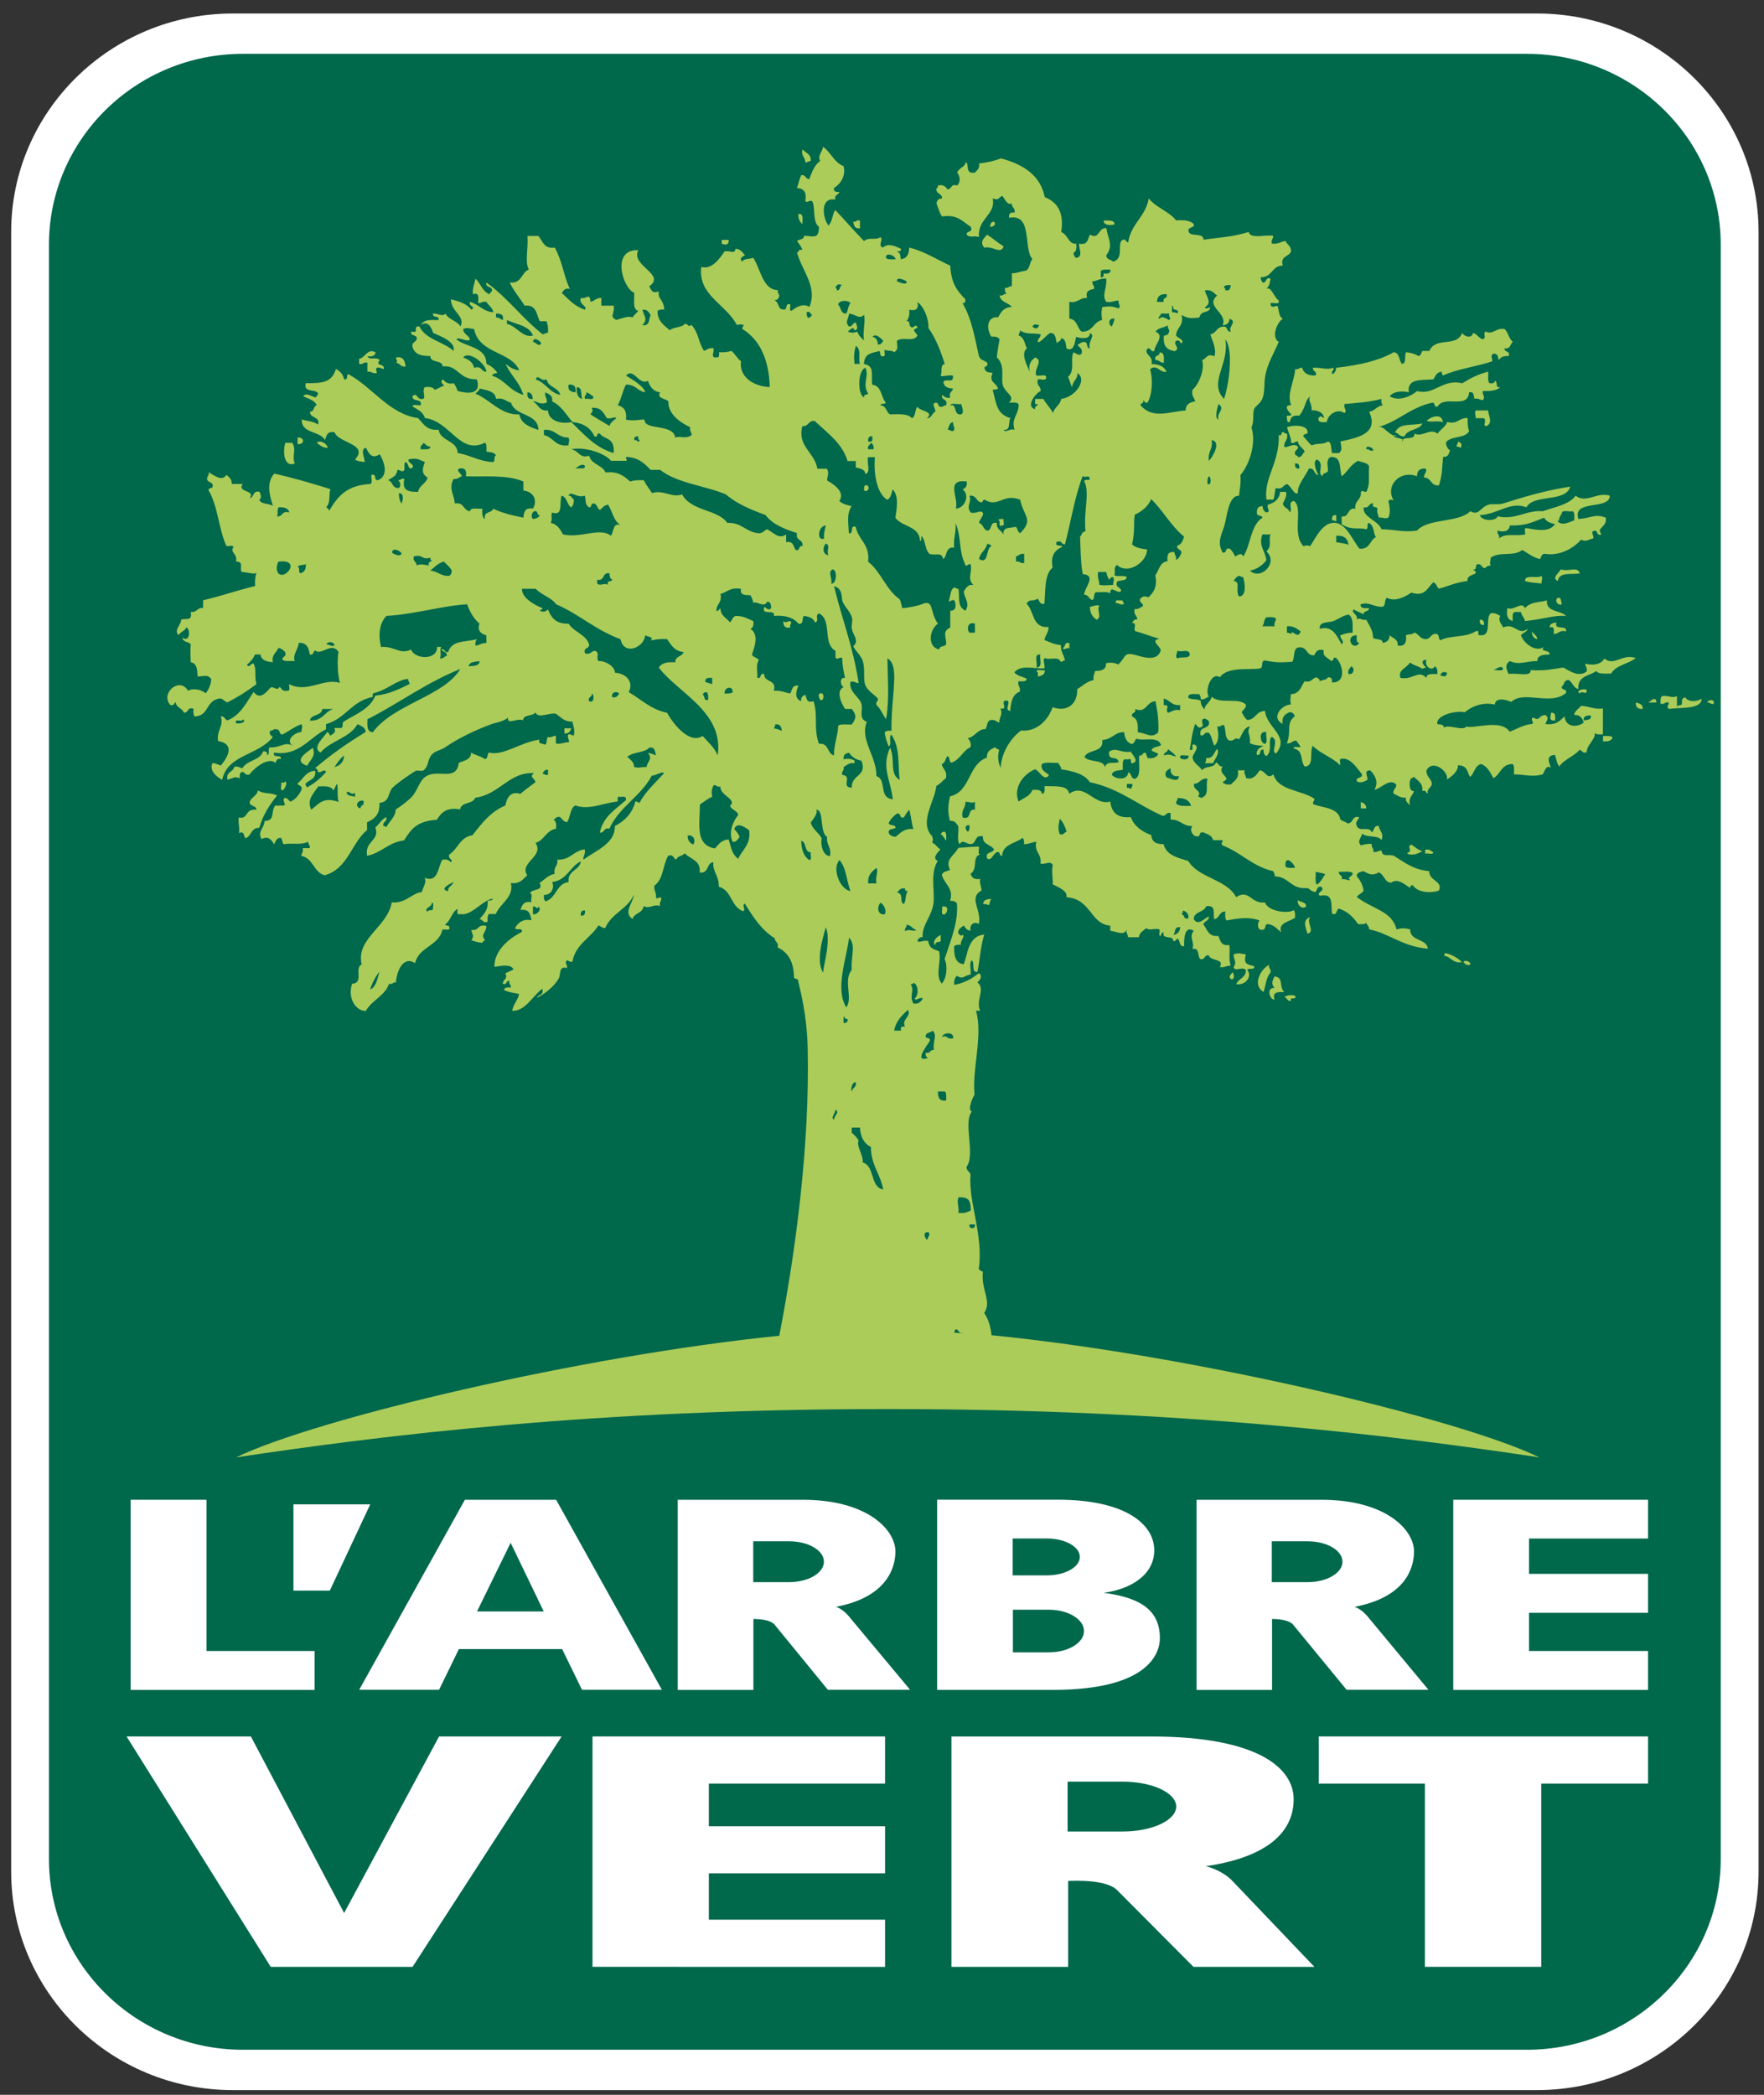<?xml version="1.0" encoding="UTF-8" standalone="no"?>
<!-- Generator: Adobe Illustrator 28.0.0, SVG Export Plug-In . SVG Version: 6.00 Build 0)  -->

<svg
   version="1.1"
   id="Calque_1"
   x="0px"
   y="0px"
   viewBox="0 0 80 95"
   xml:space="preserve"
   width="80"
   height="95"
   xmlns="http://www.w3.org/2000/svg"
   xmlns:svg="http://www.w3.org/2000/svg"><rect x="0" y="0" width="80" height="95" fill="#333333" stroke="none"/><defs
   id="defs72" />
<style
   type="text/css"
   id="style1">
	.st0{fill:#FFFFFF;}
	.st1{fill:#00684B;}
	.st2{fill-rule:evenodd;clip-rule:evenodd;fill:#ABCC59;}
</style>

<g
   id="g72"
   transform="matrix(0.236,0,0,0.236,-18.871,-11.301)">
	<path
   class="st0"
   d="M 375.34,449.52 H 124.68 c -23.47,0 -42.57,-18.82 -42.57,-41.96 V 92.44 c 0,-23.13 19.1,-41.96 42.57,-41.96 h 250.67 c 23.46,0 42.55,18.82 42.55,41.96 v 315.12 c -0.01,23.14 -19.1,41.96 -42.56,41.96 z"
   id="path1" />
	<path
   class="st1"
   d="M 373.39,58.23 H 126.63 c -20.55,0 -37.26,16.44 -37.26,36.66 v 310.22 c 0,20.22 16.72,36.66 37.26,36.66 h 246.76 c 20.54,0 37.24,-16.44 37.24,-36.66 V 94.89 c 0.01,-20.22 -16.7,-36.66 -37.24,-36.66 z"
   id="path2" />
	<polyline
   class="st0"
   points="119.64,365.14 119.64,336.08 105.07,336.08 105.07,372.62 140.41,372.62 140.41,365.14    119.64,365.14  "
   id="polyline2" />
	<polyline
   class="st0"
   points="396.66,343.53 396.66,336.08 359.23,336.08 359.23,372.62 396.66,372.62 396.66,365.14    373.79,365.14 373.79,357.8 396.66,357.8 396.66,350.32 373.79,350.32 373.79,343.53 396.66,343.53  "
   id="polyline3" />
	<path
   class="st0"
   d="m 171.63,357.54 6.46,-13.19 6.36,13.19 z m 20.17,15.05 h 15.35 L 186.83,336.08 H 169.3 l -20.31,36.51 h 15.35 l 3.8,-7.81 h 19.85 l 3.81,7.81"
   id="path3" />
	<polyline
   class="st0"
   points="143.34,353.54 136.35,353.54 136.35,336.96 151.11,336.96 143.34,353.54  "
   id="polyline4" />
	<path
   class="st0"
   d="m 331.25,351.91 h -6.89 v -7.85 h 6.89 c 3.69,0 6.69,1.75 6.69,3.92 0,2.18 -3,3.93 -6.69,3.93 z m 11.85,7 c -1.06,-1.4 -2.31,-2.14 -2.86,-2.25 9.95,-1.87 11.45,-7.59 11.45,-10.65 0,-4.11 -5.33,-9.93 -17.86,-9.93 H 309.9 v 36.54 h 14.51 v -13.63 c 1.85,0 3.3,0.36 3.95,0.98 l 10.37,12.62 h 15.73 L 343.1,358.91"
   id="path4" />
	<polyline
   class="st0"
   points="250.04,390.62 250.04,381.56 193.82,381.56 193.82,425.83 210.38,425.83 210.38,425.84    250.04,425.84 250.04,416.77 216.18,416.77 216.18,407.86 250.04,407.86 250.04,398.82 216.18,398.82 216.18,390.62 250.04,390.62     "
   id="polyline5" />
	<path
   class="st0"
   d="m 295.71,399.83 h -10.59 v -9.58 h 10.59 c 5.69,0 10.28,2.15 10.28,4.78 0.01,2.62 -4.58,4.8 -10.28,4.8 z m 21.12,9.54 c -1.61,-1.74 -4.29,-2.74 -5.2,-2.86 15.29,-2.25 16.93,-9.22 16.93,-12.88 0,-5.84 -6.57,-12.06 -27.45,-12.06 H 262.8 v 44.27 h 22.42 v -16.52 c 4.76,-0.19 8.01,0.44 9.35,1.71 l 14.74,14.81 h 23.24 l -15.72,-16.47"
   id="path5" />
	<path
   class="st0"
   d="m 231.59,351.91 h -6.88 v -7.85 h 6.88 c 3.72,0 6.7,1.75 6.7,3.92 0,2.18 -2.98,3.93 -6.7,3.93 z m 11.85,7 c -1.04,-1.4 -2.3,-2.14 -2.86,-2.25 9.9,-1.87 11.45,-7.59 11.45,-10.65 0,-4.11 -5.3,-9.93 -17.85,-9.93 H 210.2 v 36.54 h 14.54 v -13.63 c 1.9,0 3.33,0.36 3.98,0.98 l 10.32,12.62 h 15.81 l -11.41,-13.68"
   id="path6" />
	<path
   class="st0"
   d="m 281.51,365.4 h -6.9 v -8.19 h 6.9 c 3.74,0 6.76,1.85 6.76,4.09 0,2.27 -3.02,4.1 -6.76,4.1 z m -6.94,-21.88 h 6.53 c 3.55,0 6.37,1.59 6.37,3.54 0,1.97 -2.82,3.55 -6.37,3.55 h -6.53 z m 17.48,10.44 c 5.33,-0.72 9.72,-3.52 9.72,-8.15 0,-5.29 -5.99,-9.74 -18.46,-9.74 h -23.26 v 36.54 h 22.33 c 17.87,0 20.47,-6.74 20.47,-9.92 0.01,-5.15 -3.38,-7.77 -10.8,-8.73"
   id="path7" />
	<polyline
   class="st0"
   points="146.09,415.49 164.34,381.56 187.89,381.56 159.24,425.84 131.99,425.84 104.28,381.56    128.17,381.56 146.09,415.49  "
   id="polyline7" />
	<polyline
   class="st0"
   points="396.66,381.56 333.38,381.56 333.38,390.62 353.78,390.62 353.78,425.83 376.14,425.83    376.14,390.62 396.66,390.62 396.66,381.56  "
   id="polyline8" />
	<g
   id="g71">
		<path
   class="st2"
   d="m 189.74,187.84 c -0.44,0 -0.88,0 -1.32,0 0,0.33 0,0.66 0,0.99 0.85,0.05 1.14,-0.41 1.32,-0.99 z"
   id="path8" />
		<path
   class="st2"
   d="m 336.74,146.87 c -0.7,-0.07 -0.87,0.34 -0.79,0.99 0.36,-0.01 0.58,0.12 0.79,0.25 0,-0.41 0,-0.82 0,-1.24 z"
   id="path9" />
		<path
   class="st2"
   d="m 272.83,147.62 c -0.39,0.04 -0.97,-0.09 -1.05,0.25 0.7,-0.08 -0.25,1.39 0.79,0.99 0.57,0.04 0.12,-0.88 0.26,-1.24 z"
   id="path10" />
		<path
   class="st2"
   d="m 125.84,204.97 c -0.17,1.29 0.31,2.25 0,2.98 1.26,-0.44 0.85,0.69 1.31,1 1.18,-0.38 1.01,-2.03 2.63,-1.99 0.71,-2.47 1.98,-4.42 3.42,-6.2 -1.26,-0.67 -2.37,-0.19 -3.68,-0.99 -0.17,1.09 -1.29,1.27 -1.58,2.23 -0.02,0.92 1.28,0.6 1.31,1.49 -2.33,-0.3 -1.48,1.93 -3.41,1.48 z"
   id="path11" />
		<path
   class="st2"
   d="m 134.26,199.76 c 0.42,-0.2 1.03,-1.48 0.52,-1.74 -0.04,0.29 -0.42,0.27 -0.79,0.25 0.16,0.44 -0.31,1.46 0.27,1.49 z"
   id="path12" />
		<path
   class="st2"
   d="m 136.63,136.94 c -0.66,-1.23 0.38,-2.79 -0.53,-3.97 -0.44,0 -0.88,0 -1.32,0 -0.5,1.77 -0.25,4.83 1.85,3.97 z"
   id="path13" />
		<path
   class="st2"
   d="m 137.15,131.97 c 0,0.42 0,0.83 0,1.24 1.39,0.19 1.39,-1.41 0,-1.24 z"
   id="path14" />
		<path
   class="st2"
   d="m 138.99,195.04 c 0.53,-1.12 1.78,-1.87 1.05,-3.48 -0.41,0.56 -4.2,2.39 -1.05,3.48 z"
   id="path15" />
		<path
   class="st2"
   d="m 140.83,132.97 c 0.59,0.44 1.09,0.95 2.1,0.99 -0.06,-0.77 -1.41,-1.63 -2.1,-0.99 z"
   id="path16" />
		<path
   class="st2"
   d="m 150.56,117.57 c 0,0.58 0,1.16 0,1.74 0.83,-0.12 0.93,0.45 1.84,0.25 -0.51,-1.37 0.29,-1.13 1.31,-0.74 0.23,-1.26 -1.77,-0.41 -0.78,-1.74 -0.8,-0.78 -1.83,0.2 -2.37,-0.75 0.95,0.15 1.48,-0.09 1.58,-0.74 -1.6,-0.84 -1.89,1 -3.16,1.24 0,0.33 0,0.66 0,0.99 0.81,0.18 0.78,-0.43 1.58,-0.25 z"
   id="path17" />
		<path
   class="st2"
   d="m 157.92,118.32 c -0.19,-0.98 -0.32,-2.02 -1.84,-1.74 -0.02,0.68 0.44,0.5 0,0.99 0.76,0.12 0.83,0.88 1.84,0.75 z"
   id="path18" />
		<path
   class="st2"
   d="m 172.65,229.06 c 0.06,-0.28 0.29,-0.39 0.53,-0.5 -0.98,-1.15 0.18,-1.35 0.26,-2.73 -1.74,-0.49 -1.38,1.01 -2.89,0.74 0.2,1.22 0.61,0.95 0,1.98 0.61,0.25 1.29,0.44 2.1,0.51 z"
   id="path19" />
		<path
   class="st2"
   d="m 230.5,167.23 c -0.03,0.86 0.22,1.44 1.32,1.24 -0.16,-0.79 0.49,-0.77 0,-1.24 -0.66,0.03 -0.82,0.47 -1.32,0 z"
   id="path20" />
		<path
   class="st2"
   d="m 237.6,181.14 c -0.61,0.06 -0.15,1.09 0,1.24 0.8,0.38 0.8,-1.62 0,-1.24 z"
   id="path21" />
		<path
   class="st2"
   d="m 219.98,93.99 c -0.44,0 -0.87,0 -1.32,0 0,0.25 0,0.5 0,0.75 0.66,0.21 1.42,0.32 1.32,-0.75 z"
   id="path22" />
		<path
   class="st2"
   d="m 233.39,89.02 c -0.08,0.98 0.32,1.52 0.78,1.98 -0.07,-0.83 0.36,-2.15 -0.78,-1.98 z"
   id="path23" />
		<path
   class="st2"
   d="m 235.76,78.84 c 0.12,-1.36 -0.98,-1.56 -1.58,-2.24 -0.33,1.31 0.55,1.47 0.53,2.48 0.49,0.06 0.58,-0.27 1.05,-0.24 z"
   id="path24" />
		<path
   class="st2"
   d="m 245.22,91.75 c 0,-0.5 0,-0.99 0,-1.49 -0.74,-0.2 -0.68,0.35 -1.31,0.25 0.15,0.69 0.28,1.39 1.31,1.24 z"
   id="path25" />
		<path
   class="st2"
   d="m 246.28,141.16 c -0.39,0.05 -0.24,0.6 -0.26,0.99 0.96,0.53 1.18,-1.26 0.26,-0.99 z"
   id="path26" />
		<path
   class="st2"
   d="m 295.98,163.76 c -0.21,-0.06 -0.31,-0.21 -0.27,-0.5 -0.49,0.11 -1.58,-0.34 -1.31,0.5 0.46,-0.07 1.31,0.69 1.58,0 z"
   id="path27" />
		<path
   class="st2"
   d="m 269.15,95.48 c 1.6,-0.4 3.13,1.38 3.68,-0.25 -1.12,-0.68 -2.05,-1.54 -3.15,-2.23 -0.71,0.64 -1.53,1.51 -0.53,2.48 z"
   id="path28" />
		<path
   class="st2"
   d="m 271,90.51 c -0.69,-0.08 -0.68,0.52 -0.79,0.99 0.7,-0.01 1.26,-0.56 0.79,-0.99 z"
   id="path29" />
		<path
   class="st2"
   d="m 294.13,91.01 c 0.02,-0.92 -1.17,-0.72 -2.1,-0.74 0.03,1.04 1.5,0.9 2.1,0.74 z"
   id="path30" />
		<path
   class="st2"
   d="m 302.81,115.59 c 0.1,0.84 -1.16,0.39 -0.79,1.49 0.77,-0.06 0.81,0.56 1.58,0.5 0.05,-0.96 0.16,-1.97 -0.79,-1.99 z"
   id="path31" />
		<path
   class="st2"
   d="m 349.88,131.73 c 0.51,-1.42 2.84,-1.13 3.42,-2.48 -2.37,0.5 -4.37,-0.17 -5.26,1.74 0.76,0.1 0.82,0.87 1.84,0.74 z"
   id="path32" />
		<path
   class="st2"
   d="m 354.09,128.75 c 1.3,0.36 1.86,-0.11 3.15,0.25 -0.2,-1.81 -2.3,-1.06 -3.15,-0.25 z"
   id="path33" />
		<path
   class="st2"
   d="m 359.87,133.71 c 0.36,-0.01 0.57,0.12 0.79,0.25 0.3,-0.73 0.16,-0.92 -0.52,-1.24 0.06,0.47 -0.3,0.55 -0.27,0.99 z"
   id="path34" />
		<path
   class="st2"
   d="m 365.66,129.74 c 1.2,-0.66 0.41,-1.69 0.26,-2.98 -0.79,0 -1.58,0 -2.37,0 -0.29,0.78 -0.02,0.56 0,1.49 0.53,0 1.05,0 1.58,0 0.62,0.59 -0.42,1.58 0.53,1.49 z"
   id="path35" />
		<path
   class="st2"
   d="m 365.13,167.98 c 0.07,-0.65 -0.1,-1.07 -0.79,-0.99 -0.07,0.64 0.1,1.06 0.79,0.99 z"
   id="path36" />
		<path
   class="st2"
   d="m 377.23,163.26 c -1.61,0.45 -3.1,0.21 -4.21,1.49 -0.66,-1.39 -1.97,0.51 -3.42,0 -0.05,1.04 -0.27,2.06 1.05,2.48 0.05,-0.7 -0.23,-1.7 0.53,-1.74 0.35,0 0.7,0 1.05,0 0.14,0.7 0.64,1.06 0.79,1.74 3.65,-0.37 5.52,-1.16 7.89,-0.99 -1.07,-1.14 -3.86,-0.66 -3.68,-2.98 z"
   id="path37" />
		<path
   class="st2"
   d="m 376.18,158.54 c -0.73,0.64 -3.23,-0.4 -3.16,0.99 0.87,0.34 2.1,0.33 3.16,0.49 0.02,-0.91 0.29,-0.7 0,-1.48 z"
   id="path38" />
		<path
   class="st2"
   d="m 374.33,169.22 c 0.02,0.81 0.34,1.34 1.05,1.49 -0.06,-0.77 -0.73,-0.97 -1.05,-1.49 z"
   id="path39" />
		<path
   class="st2"
   d="m 380.91,169.22 c 0.25,-1.39 -2.38,-0.07 -1.84,-1.74 -0.64,0.14 -1.35,0.21 -1.32,0.99 1.04,-0.31 0.79,0.59 0.79,1.24 0.98,0.02 1.04,-0.83 2.37,-0.49 z"
   id="path40" />
		<path
   class="st2"
   d="m 379.86,157.3 c -0.22,0.66 -1.86,1.64 -0.52,2.24 0.19,-1.91 3.01,-1.14 4.21,-1.49 -0.45,-1.42 -2.16,-0.23 -3.69,-0.75 z"
   id="path41" />
		<path
   class="st2"
   d="m 380.12,164 c -0.24,-0.43 0.01,-1.33 -0.79,-1.24 -0.66,0.33 -0.17,1.62 0.79,1.24 z"
   id="path42" />
		<path
   class="st2"
   d="m 396.69,182.87 c 0.52,0 1.05,0 1.58,0 -0.07,-1.36 -1.07,-0.28 -1.58,0 z"
   id="path43" />
		<path
   class="st2"
   d="m 378.81,186.35 c 0.01,-0.75 0.15,-1.63 -0.79,-1.49 -0.08,0.84 -0.52,1.52 0.79,1.49 z"
   id="path44" />
		<path
   class="st2"
   d="m 383.54,181.14 c 0.39,-0.73 1.44,0.59 1.31,-0.74 -0.78,-0.23 -2.15,0.24 -1.31,0.74 z"
   id="path45" />
		<path
   class="st2"
   d="m 388.01,189.33 c 0,0.33 0,0.66 0,0.99 1,0.12 1.64,-0.11 1.84,-0.75 -0.34,-0.33 -1.15,-0.24 -1.84,-0.24 z"
   id="path46" />
		<path
   class="st2"
   d="m 394.32,182.87 c -0.06,0.88 0.38,1.3 1.31,1.24 0.1,-0.91 -0.65,-1.03 -1.31,-1.24 z"
   id="path47" />
		<path
   class="st2"
   d="m 403.79,181.88 c -1,0.25 -0.33,1.15 -0.78,1.49 -0.37,-0.01 -0.58,0.12 -0.79,0.25 0,-0.66 0,-1.32 0,-1.98 -0.98,0.5 -1.56,-0.17 -2.89,0 -0.3,0.29 -0.3,0.88 -0.26,1.49 0.81,0.18 0.77,-0.43 1.58,-0.25 -0.03,0.62 -0.49,0.77 0,1.24 2.19,-0.34 6.34,0.15 6.31,-1.98 -0.94,0.65 -2.6,0.68 -3.17,-0.26 z"
   id="path48" />
		<path
   class="st2"
   d="m 407.99,182.87 c 0.64,-0.1 0.57,0.45 1.31,0.25 0.16,-1 -1.07,-0.79 -1.31,-0.25 z"
   id="path49" />
		<path
   class="st2"
   d="m 259.69,229.55 c -0.08,-0.66 0.55,-0.64 1.05,-0.75 0,-0.41 0,-0.83 0,-1.24 -0.67,0.22 -1.8,1.27 -1.05,1.99 z"
   id="path50" />
		<path
   class="st2"
   d="m 261.79,209.44 c 0,-0.66 0.1,-1.41 -0.26,-1.74 -0.45,-0.01 -0.67,0.19 -0.79,0.5 0.51,0.26 0.69,0.84 1.05,1.24 z"
   id="path51" />
		<path
   class="st2"
   d="m 261.53,223.59 c 0.54,-0.43 0.87,-1.77 -0.53,-1.49 0.16,0.51 -0.42,1.73 0.53,1.49 z"
   id="path52" />
		<path
   class="st2"
   d="m 268.89,221.61 c 0.46,-0.02 0.82,0.05 1.05,0.24 0.27,-0.32 0.25,-0.91 0.52,-1.24 -0.82,0.04 -1.56,0.17 -1.57,1 z"
   id="path53" />
		<path
   class="st2"
   d="m 280.73,176.67 c -0.47,0.14 -1.55,-0.3 -1.58,0.25 0.39,0.05 0.24,0.6 0.26,0.99 0.66,-0.21 1.41,-0.33 1.32,-1.24 z"
   id="path54" />
		<path
   class="st2"
   d="m 284.14,172.45 c 0.5,0.47 0.48,-0.15 1.32,0 0,-0.33 0,-0.66 0,-0.99 -1.08,-0.28 -0.68,0.85 -1.32,0.99 z"
   id="path55" />
		<path
   class="st2"
   d="m 289.4,164.5 c 0.03,1.22 0.52,1.99 1.32,2.48 1.1,-0.59 -0.11,-1.86 0.52,-2.73 -0.85,-0.14 -1.22,0.17 -1.84,0.25 z"
   id="path56" />
		<path
   class="st2"
   d="m 311.75,193.55 c 0.02,0.43 -0.06,0.77 -0.26,0.99 0.52,0 1.05,0 1.58,0 0.29,-0.73 1.38,-2 0.79,-2.73 -0.65,0.63 -0.66,1.87 -2.11,1.74 z"
   id="path57" />
		<path
   class="st2"
   d="m 347.83,131.61 c 0.9,0.36 0.21,-0.34 0,0 z"
   id="path58" />
		<path
   class="st2"
   d="m 388.27,174.43 c -0.65,1.13 -2.06,1.39 -3.68,0.99 0,0.58 0.45,0.73 0.26,1.49 -1.51,1.21 -3.31,-0.14 -4.47,-0.75 -1.83,0.23 -3.09,0.67 -6.31,0.5 0.22,1.38 -2.59,0.47 -4.21,0.74 -0.41,-0.98 -0.83,-1.78 0.26,-2.48 1.76,0.84 3.13,-0.01 5.26,0 0.02,-1.14 1.11,-1.26 2.36,-1.24 0.19,-1.01 -2.08,-0.45 -1.05,-1.49 -1.72,1.13 -3.9,-0.71 -4.47,-2.23 0.35,-0.5 1.14,-0.58 1.32,-1.24 -1.95,1.44 -2.48,-1.31 -4.73,-0.25 -0.32,-0.78 -1.06,-1.31 -0.52,-2.24 -0.57,-0.21 -0.9,-0.64 -1.84,-0.5 -1.2,0.93 0.37,4.49 -2.11,4.22 -0.63,0.1 0.15,-1.13 -0.79,-0.75 -2.08,1.28 -4.87,0.7 -6.84,1.74 -0.39,-0.37 -0.08,-1.42 -1.05,-1.24 -0.82,0.13 -0.83,1.04 -1.84,0.99 -1.06,-0.08 -1.2,-1.02 -2.1,-1.24 -0.26,0.41 -1.12,0.27 -1.58,0.5 0.14,1.3 -0.12,2.21 -1.58,1.99 0.11,-1.26 -0.96,-1.41 -1.58,-1.99 0.03,0.94 -0.51,1.33 -1.32,1.49 0.01,-0.92 -1.34,-0.56 -1.84,-0.99 -0.02,-1.56 -0.78,-2.41 -1.31,-3.48 -0.95,0.21 -1.27,-0.56 -1.84,0 0.37,-1.03 -1.28,-1.42 -0.53,-1.98 0.51,0.43 1.33,0.56 1.84,0.99 -0.1,-0.84 1.11,-0.45 1.05,-1.24 -0.8,0.01 -1.73,0.14 -1.58,-0.75 1.73,-0.5 2.31,0.54 4.21,0.5 0.61,-0.25 0.32,-1.35 0.79,-1.74 1.61,0.83 3.45,-0.13 4.73,-0.99 2.58,0.86 3.06,-0.86 4.21,-1.99 0.58,0.19 0.66,0.87 1.05,1.24 2.08,-0.54 2.85,-1.09 5.52,-1.49 -0.09,-1.08 1,-1.04 1.58,-1.49 0.08,-0.49 -0.35,-0.49 -0.52,-0.74 0.95,0.24 0.22,-1.12 1.05,-0.99 0.7,0 0.57,0.78 1.31,0.75 0.18,-0.33 0.56,-0.46 1.05,-0.5 -0.29,-0.78 -0.02,-0.56 0,-1.49 1.75,-1.29 4.44,-0.15 6.05,-1.49 1.11,0.6 1.99,1.43 3.42,1.74 0.31,-0.37 0.22,-1.11 1.05,-0.99 2.77,0.42 5.41,-1.08 6.84,-2.73 0.96,0.51 1.46,-0.07 2.37,-0.25 0.1,-0.76 -0.69,-1.26 0.26,-1.49 0.68,0.02 0.28,1.06 1.32,0.74 -1.21,-1.36 1.14,-1.31 0.79,-3.23 -2.08,-0.83 -2.99,0.15 -5.26,0.25 -1.2,-3.86 5.98,-1.61 6.05,-4.47 -2.35,-0.82 -4.59,1.57 -6.57,0 -1.3,1.76 -4.03,2.15 -6.31,2.98 -3.24,-0.27 -5.19,1.75 -8.67,0.99 -0.37,0.99 -3.14,0.93 -3.42,-0.25 3.33,-0.09 5.85,-2.73 8.94,-1.49 1.43,-2.63 7.52,-0.85 8.42,-3.97 -4.54,0.66 -9.1,2.02 -12.88,3.23 -0.95,0.3 -2.15,-0.01 -2.89,0.25 -1.59,0.56 -1.8,2.18 -3.42,1.24 -2.32,2.28 -8.09,1.3 -10.25,3.72 -2.6,0.38 -4.25,-0.2 -6.83,-0.25 -0.7,-1.8 -3.7,-2.28 -3.42,-4.22 1.15,0.26 0.86,-0.84 1.84,-0.75 -0.42,0.97 0.68,0.51 0.79,0.99 -0.15,0.81 0.18,1.16 0.27,1.74 1.09,-0.07 1.03,0.33 1.84,0 0.47,-0.92 0.23,-2.26 0,-3.23 0.39,-0.29 0.66,-0.29 1.05,0 -1.74,-2.8 1.05,-5.98 4.47,-4.72 -0.04,-1.03 0.48,-1.53 1.58,-1.49 0.51,0.48 -0.28,1 -0.26,1.74 1.51,-0.02 1.19,1.69 2.89,1.49 0.7,-2.45 0.52,-2.68 0.79,-5.46 0.97,0.09 1.1,-0.62 1.32,-1.24 -0.45,-0.32 -0.71,-0.82 -0.79,-1.49 0.81,-1.39 3.79,-0.72 4.47,-2.24 -0.27,-0.65 -0.32,-1.52 -0.27,-2.48 -1.73,-0.15 -1.82,1.26 -3.94,0.75 -0.36,0.98 -1.32,1.4 -1.84,2.23 -1.58,-1.15 -2.76,0.73 -4.47,0 0.16,1.23 -1.69,0.57 -2.23,1.15 0.1,0.09 0.09,0.2 -0.14,0.34 0.01,-0.15 0.07,-0.26 0.14,-0.34 -0.31,-0.28 -1.76,-0.37 -1.72,-0.65 0.01,-0.06 0.03,-0.08 0.05,-0.11 -0.1,-0.04 -0.18,-0.07 -0.31,-0.13 -1.23,-0.59 -1.77,-1.86 -2.9,-1.49 3.82,-0.94 6.21,-3.76 10.52,-4.72 0.69,-0.07 0.21,0.96 1.05,0.75 1.29,-2.29 5.8,0.6 6.05,-2.73 1.04,-0.24 0.82,0.72 1.05,1.24 0.8,-0.18 0.96,0.25 1.57,0.25 0.61,-0.55 -0.09,-0.97 0,-1.74 1.43,0.03 2.72,-0.08 3.42,-0.75 -1.11,0.29 -0.47,-1.05 -1.05,-1.24 -0.06,0.44 -0.45,0.56 -1.05,0.5 -0.44,-0.41 -0.21,-1.46 -0.26,-2.23 -1.96,0.47 -3.52,1.31 -5,2.23 -3.75,-0.95 -5.43,2.41 -8.68,1.49 -0.81,0.73 -3.37,2.21 -5.26,0.99 0.85,-1.06 2.77,-1 3.68,-0.75 -0.41,-2.7 2.45,-2.32 4.73,-2.48 0.37,-0.64 0.62,-1.4 1.58,-1.49 -0.01,0.34 0.12,0.55 0.26,0.74 2.77,-1.28 6.45,-1.69 9.47,-2.73 0.02,-0.84 -0.47,-1.06 0.26,-1.49 1.12,0.15 0.68,0.82 1.05,1.24 0.26,-0.58 0.9,-0.8 1.84,-0.75 0.37,-1.1 -0.89,-0.65 -0.79,-1.49 1.17,0.19 1.06,-0.82 1.58,-1.24 -0.75,-0.61 -0.88,-1.82 -1.58,-2.48 -1.83,-0.23 -2.1,1.15 -3.68,0.5 -0.56,0.56 0.34,1.09 -0.52,1.49 -0.79,-0.24 -1.04,-1 -1.84,-1.24 -0.24,1.18 -1.73,0.72 -2.11,0 -1.08,2.88 -5.02,0.62 -6.31,3.47 -0.44,0 -0.87,0 -1.32,0 -0.26,0.33 -0.24,0.92 -0.78,0.99 -0.61,-0.42 -1.42,-0.65 -2.37,-0.74 -0.38,0.63 0.17,2.15 -0.79,2.23 -0.63,-0.65 -0.38,-2.12 -1.58,-2.23 -2.92,1.64 -6.43,2.45 -11.04,2.98 -0.09,0.58 -0.27,1.07 -0.79,1.24 -0.21,-0.7 0.37,-0.64 0.27,-1.24 -1.37,0.49 -2.31,-0.1 -3.95,0 -0.13,0.78 0.81,0.56 0.53,1.49 -1.48,0.07 -2.33,-0.45 -2.63,-1.49 -0.64,-0.1 -0.57,0.45 -1.32,0.25 -0.21,2.64 -1.66,4.64 -0.78,6.95 -1.75,-0.03 -0.29,1.43 0,1.74 0.1,0.6 -1.2,-0.14 -0.79,0.75 0.02,0.39 -0.04,0.86 0.52,0.75 0.24,-1.23 0.74,-1.25 1.84,-1.24 1.36,-1.71 0.96,-2.81 2.1,-3.72 -0.54,0.97 0.35,1.16 0.26,2.73 0.74,-0.13 2.33,0.22 2.37,1.49 -0.62,-0.36 -0.59,-0.62 -1.05,0 -0.15,0.89 0.78,0.76 1.58,0.75 0.25,-1.54 2.08,-2.68 3.42,-1.74 0.59,-0.54 -0.22,-0.85 0,-1.74 2.91,-0.27 4.77,-0.35 7.1,-0.99 -0.09,0.58 0.04,0.95 0.26,1.24 -1.18,0.12 -1.49,1.08 -2.63,1.24 1.96,4.23 -2.25,4.99 -5.52,5.71 0.16,0.9 0.44,1.66 -0.26,2.23 -0.44,0 -0.88,0 -1.32,0 -0.27,-0.74 0,-1.98 -0.79,-2.23 -1.04,0.67 -1.81,0.22 -3.16,0.75 -0.59,-0.52 -1.05,-1.16 -1.58,-1.74 -0.07,-0.65 1.02,-0.2 0.79,-0.99 -0.18,-1.22 -2.8,-1.23 -3.94,-0.75 0.35,1.26 0.8,1.92 0.79,2.98 0.74,0.21 0.68,-0.35 1.31,-0.25 0.12,0.97 1.01,1.2 1.32,1.99 -0.53,0.25 -0.42,1.1 -1.32,0.99 0,-0.33 -0.46,-0.23 -0.53,-0.5 -0.28,-0.93 0.66,-0.71 0.53,-1.49 -0.88,-0.86 -2.18,0.44 -2.63,0 -0.08,-1.06 0.81,-1.23 0.53,-2.48 -0.21,-0.06 -0.52,-0.01 -0.53,-0.25 -0.85,-0.31 -0.2,0.81 -1.05,0.5 0.16,5.45 -2.91,8.15 -2.37,12.41 0.44,0 0.88,0 1.32,0 0.35,-0.76 0.26,-2.07 0.53,-2.23 1.35,0.37 1.3,-0.59 2.11,-0.75 0.77,0.36 1.38,2.16 2.1,1.74 -0.23,-1.46 1.45,-3.27 2.1,-4.72 1.25,-0.18 0.86,1.18 1.84,1.24 -0.38,-0.62 -1.22,-2.66 -0.27,-2.98 1.54,0.81 -0.08,2.58 1.05,3.23 -0.1,-0.84 1.1,-0.45 1.05,-1.24 0.09,-0.15 -0.55,-2.04 0.53,-2.48 2.18,-0.16 1.6,2.29 2.1,3.72 1.15,-0.9 1.75,-2.32 3.15,-2.98 0.74,0.29 1.74,0.34 2.11,0.99 -0.14,2.25 0.25,3.48 -0.53,4.97 -0.71,0.02 -0.53,-0.41 -1.05,0 0.19,1.58 -1.27,1.62 -1.05,3.23 -1.67,-0.25 -1.04,1.67 -2.63,1.49 0,0.5 0,0.99 0,1.49 1.84,1.25 3.28,0.56 4.73,0.99 0.45,-0.15 -0.02,-1.18 0.53,-1.24 1.14,0.76 0.69,1.82 1.32,2.73 -1.22,0.58 -1.12,2.42 -3.16,2.23 -1.26,-1.5 -2.49,-4.83 -4.73,-4.97 -2.24,-0.14 -3.5,2.51 -4.73,4.47 -0.81,-0.17 -0.51,-0.17 -1.32,0 -2.3,-2.41 0.09,-7.37 -1.84,-8.69 -1.29,0.32 -0.14,1.57 -0.79,2.23 -0.15,-0.86 -1.21,-0.85 -1.31,-1.74 0.32,-0.59 0.93,-1.73 0.53,-2.23 -0.35,0 -0.7,0 -1.05,0 -0.17,1.41 -1.08,2.13 -2.37,2.48 -0.23,0.88 0.67,1.28 -0.26,1.49 -0.52,-0.17 -0.7,-0.66 -0.78,-1.24 -0.85,0.03 -1.16,0.56 -1.05,1.49 0.07,0.51 0.98,0.23 1.05,0.75 -2.3,1.47 -2.21,5.2 -3.68,7.45 -0.48,-0.87 -0.91,-0.25 -1.58,0 -0.27,-0.57 -0.54,-1.14 -1.05,-1.49 -0.98,-0.26 -0.42,0.93 -1.32,0.75 -1.14,-1.97 -0.26,-3.34 0.26,-4.97 0.59,-1.84 0.76,-6.04 2.89,-5.96 0.09,-1.44 0.36,-1.98 0.26,-3.97 1.73,-2.04 3.09,-6.12 2.1,-9.19 0.58,-0.95 0.18,-2.52 0.52,-3.48 0.23,-0.62 1.18,-1.01 1.58,-1.99 0.53,-1.29 0.3,-2.85 0.53,-4.22 0.44,-2.64 1.69,-4.45 2.62,-6.71 -1.44,-0.85 -0.43,-3.64 0.79,-4.47 -0.84,-0.36 -0.69,-1.67 -1.05,-2.48 -0.64,0.16 -1.36,0.5 -1.31,-0.5 0.54,-0.15 1.82,0.4 1.57,-0.5 -1.05,-0.8 -1.4,-2.73 -2.37,-2.24 0.7,-0.75 0.62,-1.11 0.79,-1.99 -1.15,-0.34 -0.56,0.96 -1.58,0.74 -0.08,-0.33 -0.38,-0.47 -0.27,-0.99 2.22,0.03 2.05,-2.2 4.21,-2.24 -0.56,-1.93 1.25,-1.63 1.58,-2.73 0.06,-1.05 -0.77,-1.26 -1.05,-1.99 -0.94,0.11 -1.4,0.66 -2.63,0.5 -0.19,-0.76 0.27,-0.91 0.27,-1.49 -1.54,-0.28 -4.4,0.68 -4.73,-0.74 -3.31,1.01 -5.21,0.98 -8.68,1.49 0.05,-1.54 -2.79,-0.35 -2.89,-1.74 -0.05,-0.8 1.15,-0.41 1.05,-1.24 -0.66,-0.7 -1.89,-0.86 -3.42,-0.74 -1.39,-1.75 -3.87,-2.47 -5.26,-4.22 -0.54,3.44 -3.47,4.91 -3.94,8.44 -0.52,0 -0.33,-0.68 -1.05,-0.5 -1.26,0.71 0.41,3.51 -1.84,4.22 -0.39,-0.46 -1.36,-0.37 -1.32,-1.24 1.39,-1.86 0.36,-3.02 0,-5.21 -1.64,-0.12 -1.29,2.32 -3.15,1.24 -0.43,0.84 -0.39,2.12 -2.1,1.74 -0.04,1 0.86,2.54 -0.53,2.73 -0.36,-0.16 -0.49,-0.53 -0.53,-0.99 0.57,-0.21 0.61,-0.91 0.53,-1.74 -1.49,0.19 -1.53,-1.67 -2.89,-2.24 0.59,-3.79 -0.76,-5.74 -3.16,-6.7 -0.88,-4.3 -4.2,-6.29 -8.42,-7.45 -1.23,0.5 -2.66,0.8 -4.21,0.99 0.16,0.98 -0.39,1.29 -0.79,1.74 -2.08,0.38 -0.92,-1.8 -1.84,-1.99 0.11,0.88 -1.16,0.98 -1.58,1.99 0.57,0.6 0.72,1.91 0,2.48 -1.28,-0.38 -0.99,0.72 -1.84,0.75 -0.36,-0.49 -0.73,-0.97 -1.84,-0.75 -0.06,0.19 0,0.49 -0.27,0.5 -0.24,1.22 1.1,0.95 1.05,1.99 -0.67,0.03 -1.02,0.36 -1.05,0.99 0.32,0.86 0.56,1.79 1.05,2.48 3.04,-0.47 3.98,1.04 5.52,1.99 0.5,1.22 -0.87,0.66 -0.79,1.49 0.73,0.78 1.47,0.07 2.37,0.5 -0.33,-3.64 3.29,-4.24 2.63,-7.45 1.3,0.46 0.98,-0.1 1.84,-0.5 0.56,0.66 0.94,1.86 1.84,1.49 -0.04,0.79 0.7,0.83 0.53,1.74 -0.83,-0.11 -1.17,0.22 -1.05,0.99 4.61,-0.85 2.66,5.87 4.47,7.94 -0.57,0.62 -0.44,1.9 -1.31,2.24 -1.41,0.21 -1.37,0.42 -2.63,0.5 0,0.83 0,1.65 0,2.48 -0.63,-0.1 -0.57,0.46 -1.31,0.25 -0.09,0.57 0.04,0.95 0.26,1.24 -0.63,-0.1 -0.57,0.46 -1.31,0.25 0.13,1.37 1.71,1.37 2.36,2.24 -1.54,0.04 -2.11,0.98 -2.63,1.98 -2.03,-0.21 -2.44,1.98 -1.32,3.73 0.76,-0.05 1.33,0.06 1.58,0.5 -0.17,1.16 -0.42,2.26 -0.53,3.48 1.45,1.27 0.98,3.4 1.05,4.72 0.11,2.13 2.73,2.56 1.31,3.97 0.74,0.04 1.81,-0.21 1.84,0.5 -0.1,2.09 -1.46,2.43 -0.79,4.72 -0.92,-0.35 -1.68,0.7 -2.11,0 1.46,0.21 0.85,-1.52 1.32,-2.24 -2.78,-0.81 -2.7,-2.97 -3.42,-5.46 0.46,0.02 0.82,-0.05 1.05,-0.25 -0.46,-1.2 -1.84,-1.17 -1.05,-2.98 -0.63,-0.16 -1.38,0.06 -1.58,-0.99 0.11,-0.39 0.83,-0.21 0.53,-0.99 -0.54,-0.39 -1.36,-0.54 -1.58,-1.24 -0.91,-4.02 -1.4,-7.17 -3.15,-10.18 0.47,0.03 0.61,-0.25 0.52,-0.75 -1.68,-1.77 -2.67,-3.06 -2.89,-6.46 -2.6,-1.19 -4.84,-2.71 -7.89,-3.48 -0.02,1.22 -0.39,2.11 -1.58,2.23 -0.21,-0.58 0.09,-1.11 -0.79,-1.49 0.41,-0.03 0.91,0.03 0.79,-0.5 -0.97,-0.46 -2.48,-1.17 -3.41,-0.25 -1.2,-0.23 0.13,-1.56 -0.53,-1.99 -0.87,0.67 -2.16,-0.09 -3.16,0.75 -2.07,-2.13 -3.74,-4.1 -5.52,-5.96 -0.6,0.84 -0.54,2.31 -1.32,2.98 -1.23,-1.7 -1.52,-5.52 1.32,-4.97 -0.23,-0.96 0.64,-0.88 0.79,-1.49 -0.69,0.07 -1.13,-0.09 -1.05,-0.74 1.3,-0.78 2.37,-2.45 1.84,-4.22 -1.86,-0.73 -2.42,-2.68 -3.94,-3.72 -0.11,1.08 -1.12,1.7 -0.53,2.73 -1.12,0.77 -1.59,2.14 -2.1,3.48 -0.8,0.01 -0.63,-0.9 -1.57,-0.75 -0.32,0.78 -0.53,1.66 -0.79,2.48 1.34,0.06 1.9,0.86 1.58,2.48 0.5,0.47 0.48,-0.15 1.31,0 0.72,1.22 0.01,3.99 1.32,4.97 0.03,0.77 -0.12,1.38 -0.52,1.74 -1.07,0.25 -1.06,-0.03 -2.37,0 0.06,0.81 -0.96,0.58 -1.32,0.99 0.4,0.53 0.81,1.06 1.05,1.74 -0.82,-0.29 -0.64,0.39 -1.05,0.49 1.07,3.7 3.99,6.67 2.37,10.43 -1.25,-0.84 -2.76,0.2 -3.42,0.74 -0.56,0.04 -0.12,-0.88 -0.26,-1.24 -1.14,-0.33 -0.33,1.18 -1.32,0.99 -1.23,0 -0.73,-1.63 -1.84,-1.74 0.67,-0.03 1.02,-0.36 1.05,-0.99 -0.09,-0.34 -0.37,-0.47 -0.27,-0.99 -2.91,-0.05 -3.27,-4.03 -4.73,-6.21 -0.67,0.28 -1.83,0.1 -2.1,0.75 -0.69,-0.63 0.05,-1.01 0.53,-1.24 -0.51,-0.51 -0.82,-1.21 -1.84,-1.24 -0.15,1.13 -0.86,0.29 -2.1,0.5 -0.91,1.3 -2.38,3.58 -4.47,2.98 -0.67,5.47 4.69,7.06 6.84,11.17 0.81,-0.17 0.5,-0.17 1.32,0 -0.02,0.32 -0.34,0.34 -0.26,0.75 3.42,2.15 5.11,5.93 5.26,11.17 -3.32,-0.14 -5.94,-2.11 -5.52,-4.96 -0.75,-0.54 -1.13,-1.41 -1.84,-1.99 -0.66,0.21 -1.41,0.33 -2.36,0.25 -0.05,0.37 0.09,0.91 -0.27,0.99 -0.26,0 -0.53,0 -0.79,0 -0.35,-0.77 0.07,-0.71 0,-1.74 -0.95,-0.15 -1.27,0.29 -1.85,0.5 -1.12,-1.73 -0.98,-3.32 -2.36,-4.96 -0.98,0.42 -0.42,-0.15 -1.32,-0.25 -0.57,0.78 -2.2,0.57 -2.9,1.24 -1.09,-0.96 -2.37,-1.73 -2.36,-3.72 0.3,-0.21 0.7,-0.33 1.31,-0.25 -0.16,-2.07 -1.35,-2.02 -1.05,-3.48 -1.21,0.41 -1.42,-0.12 -1.84,-0.99 3.3,-2.35 -3.63,-3.9 -2.11,-6.95 -5.31,-0.21 -2.95,7.39 -0.79,8.19 0.09,1.33 -0.39,3.18 0.79,3.48 -0.32,0.44 -0.81,0.72 -1.05,1.24 -0.97,-0.26 -1.73,0.07 -3.15,0.5 -0.38,-0.14 -0.64,-0.39 -0.79,-0.75 0.16,-0.59 0.38,-1.13 0.26,-1.99 -0.79,0 -1.58,0 -2.37,0 0,-0.5 0,-0.99 0,-1.49 -1.01,-0.04 -1.27,0.62 -2.11,0.75 0.02,-0.43 -0.06,-0.77 -0.26,-0.99 -0.62,-0.01 -0.78,0.43 -1.58,0.25 -0.44,1.26 1.43,1.61 0.79,2.24 -1.98,-0.61 -3.14,-2 -4.47,-3.23 0.41,-0.36 0.52,-1 1.58,-0.75 -1.21,-2.52 -1.34,-5.06 -2.89,-7.94 -2.15,0.29 -2.33,-1.28 -3.16,-2.24 -0.7,0 -1.4,0 -2.1,0 0.18,2.67 -0.54,4.85 0.26,6.46 -1.49,0.58 -1.29,2.75 -3.68,2.48 0.79,1.65 1.95,2.96 2.89,4.47 2.29,-0.26 2.25,1.68 2.89,2.98 0.44,0 0.88,0 1.32,0 0.22,0.62 0.34,1.33 0.26,2.24 -0.49,-0.06 -0.58,0.28 -1.05,0.25 -3.88,-3.04 -6.73,-7.04 -10.78,-9.93 -0.25,1.15 1.32,0.57 1.05,1.74 -0.34,0 -0.24,0.44 -0.52,0.5 -1.32,-0.58 -1.65,-2.08 -2.63,-2.98 -0.18,0.99 -0.57,1.78 -0.52,2.98 1.41,-0.42 1.02,0.86 1.05,1.74 0.62,0.01 0.77,-0.43 1.58,-0.25 0.39,0.7 1.16,1.06 1.32,1.99 -2.03,-0.15 -2.75,-1.54 -4.47,-1.99 -0.41,0.83 1.25,0.94 0.26,1.49 -0.86,-1.1 -2.33,-1.61 -3.94,-1.99 0.04,2.47 2.81,3.16 1.84,5.21 -0.66,-1.11 -2.31,-1.29 -2.89,-2.48 -0.52,0.71 -1.64,-0.09 -2.37,0 -0.22,0.95 1.27,0.29 1.05,1.24 -0.94,0.11 -2.68,-0.38 -3.42,0.99 1.21,-0.94 2.03,0.26 2.37,1.49 1.6,0.72 4.33,1.7 3.95,3.47 -1.97,-1.78 -5.39,-2.19 -6.58,-4.72 -1.52,-0.06 0.23,1.42 -1.58,0.99 -0.21,1.02 1.26,0.47 1.05,1.49 -0.15,0.61 -1.02,0.53 -0.79,1.49 0.45,1.55 1.94,1.73 3.42,1.74 -0.01,1.42 2.3,0.64 2.37,1.99 3.01,-0.35 3,2.57 6.57,2.48 0.98,3.15 -2.04,2.69 -3.68,2.24 -0.23,-0.52 -0.4,-1.1 -0.78,-1.49 -1.25,0.27 -1.59,-0.32 -2.11,-0.75 -0.57,0.52 0.03,0.8 0.26,1.24 -0.72,0.14 -1.1,0.62 -1.84,0.75 -0.22,-0.53 -0.97,-0.58 -1.84,-0.5 -0.61,0.66 0.19,1.91 -0.27,2.23 -1.34,0.44 -1.11,-1.36 -2.1,-0.5 -0.13,1.2 1.91,0.35 1.58,1.74 -0.46,0.14 -1.54,-0.3 -1.58,0.25 0.95,0.59 2.05,1.05 2.37,2.23 4.88,0.54 6.71,7.21 11.57,4.72 0.36,0.32 0.26,1.08 0.26,1.74 0.78,0.09 1.6,0.14 1.84,0.75 -0.59,0.1 0.04,1.36 -0.79,1.24 -2.59,-0.2 -4.19,-1.33 -6.57,-1.74 -0.15,-2.51 -3.29,-2.19 -3.68,-4.47 -2.33,0.21 -2.93,-1.21 -3.95,-2.24 -5.57,-0.78 -8.75,-5.97 -13.41,-8.44 -0.42,0.18 0.06,1.22 -0.79,0.99 -0.21,-0.96 -0.78,-1.58 -1.58,-1.98 -0.77,2.55 -2.5,2.76 -5.78,2.73 -0.54,1.92 1.92,1 2.37,1.99 -0.13,0.29 -0.28,0.56 -0.52,0.75 -0.61,-0.11 -1.7,-1.03 -2.37,-0.25 0.96,0.5 2.19,0.75 2.63,1.74 -0.72,0.15 -0.4,1.27 -1.31,1.24 -0.02,1.35 1.94,0.82 1.58,2.48 -1.17,-0.73 -1.98,-0.6 -3.16,-0.99 -0.08,2.81 3.5,2.15 4.47,3.97 0.27,-0.82 0.4,-1.78 1.84,-1.49 0.74,2.1 6.63,2.23 3.94,5.21 0.4,0.37 1.15,0.4 1.84,0.5 0.05,-0.69 -0.94,-2.56 0.26,-2.73 0.55,1.17 1.18,2.2 2.63,1.24 0.88,1.42 1.76,4.08 -0.27,4.96 -0.99,0.19 -0.18,-1.32 -1.31,-0.99 -0.16,0.51 0.32,1.63 -0.27,1.74 -4.3,0.23 -6.14,2.17 -7.89,5.21 0.08,-0.49 -0.36,-0.49 -0.53,-0.75 0.92,-1.03 0.42,-2.31 0.79,-3.48 -3.5,-1.08 -7.03,-2.14 -10.78,-2.98 -1.5,1.72 -1,3.91 -0.26,6.21 -0.74,-0.54 -2.37,-0.25 -2.63,-1.24 0.59,-0.1 0.21,-1.32 0,-1.49 -1.32,-0.25 -0.93,1.11 -1.84,1.24 1.25,-1.61 -2.58,-1.07 -1.32,-2.73 -0.7,0 -1.4,0 -2.1,0 0,-0.91 -0.52,-1.33 -1.05,-1.74 -0.88,1.37 -2.37,0.04 -3.42,-0.5 0.19,0.76 -0.46,0.73 -0.26,1.49 0.27,0.5 1.16,0.39 1.05,1.24 -0.03,0.47 -0.87,0.17 -0.79,0.75 1.78,2.95 1.93,7.44 3.42,10.68 0.38,0.13 1.36,-0.29 1.32,0.25 -0.67,1.1 0.89,1.2 0.52,2.73 1.56,0.06 0.68,1.06 1.05,1.99 1.49,0.16 2.17,0.45 2.89,0.25 -0.27,0.65 -0.31,1.52 -0.26,2.48 -3.74,0.89 -6.08,1.82 -10,2.73 0,0.5 0,0.99 0,1.49 -1.2,-0.14 -1.11,0.94 -2.37,0.74 0.32,1.9 -0.82,1.17 -1.84,1.49 0.02,1.03 -1.45,1.93 -0.53,2.98 0.66,-0.82 0.92,-0.57 1.58,-1.49 0.81,0.55 0.56,2.94 -0.79,1.99 0.03,0.88 1.16,0.73 1.58,1.24 -0.12,1.59 -0.05,1.81 0,3.48 1.21,0.18 1.26,1.46 1.31,2.73 1.4,-0.05 1.97,-0.42 2.63,0.5 -0.08,1.16 -0.51,2 -1.05,2.73 -0.74,-0.6 -2.17,-1.1 -3.42,-0.5 -1.61,-2.75 -5.36,0.48 -3.42,2.73 0.83,0.28 0.64,-0.39 1.05,-0.5 0.13,1.03 1.26,1.13 1.58,1.98 1,0.12 0.54,-1.15 1.84,-0.74 -0.04,0.61 -0.04,1.2 0.26,1.49 2.88,-0.22 1.93,-2.92 4.73,-3.47 0.79,0 0.9,0.65 1.58,0.74 2.15,-1.14 3.5,-1.95 5.52,-3.48 -0.44,-2.04 0.09,-2.74 -0.53,-3.97 -0.74,-0.05 -0.61,0.93 -1.31,0.25 0.66,-0.53 1.23,-1.15 1.58,-1.99 0.35,0 0.7,0 1.05,0 0.14,1.11 1.18,1.38 2.37,1.49 -0.27,-1.49 0.72,-1.8 1.05,-2.73 0.67,0.03 0.92,0.46 1.31,0.75 0.37,1.01 -0.57,0.79 -0.52,1.49 0.44,0.42 1.55,0.2 2.37,0.25 -0.43,-1.29 0.62,-2.07 0.79,-3.48 1.79,-0.12 1.97,1.49 2.1,2.23 0.85,0.22 0.55,-0.64 1.05,-0.75 1.27,1 3.16,-1.78 4.47,0.25 -0.28,1.81 -0.15,4.38 0.27,5.96 -3.14,-1.01 -6.27,2.05 -9.73,0.25 -0.15,0.36 0.31,1.28 -0.27,1.24 -1.06,0.26 -1.17,-0.39 -1.57,-0.75 -0.51,1.03 -1.25,-0.32 -1.84,0.25 -0.98,1.11 -2.04,2.26 -3.16,0.75 -1.3,1.79 -2.34,4.33 -5,5.46 -0.62,-0.08 -0.49,-0.86 -1.32,-0.75 0.63,1.85 -0.8,2.54 -0.53,4.72 3.31,0.55 1.91,3.1 0.53,4.72 -0.49,-0.2 -0.96,-0.42 -1.57,-0.5 -0.74,1.44 0.78,2.68 1.84,3.23 1.06,-4.9 6.87,-4.61 9.73,-8.2 -0.3,-0.3 -0.75,-0.45 -0.53,-1.24 0.63,0.1 0.57,-0.45 1.31,-0.25 0.68,0.02 0.38,0.97 1.05,0.99 1.28,-0.62 2.28,-1.49 3.68,-1.99 0.3,0.78 0.03,0.56 0,1.49 -1.56,0.16 -3.17,1.76 -1.58,2.73 -1.52,-1.02 -2.47,0.35 -4.47,0.25 -0.52,0.17 0.06,1.38 -0.53,1.49 0.05,-0.54 -0.22,-0.79 -0.79,-0.74 -0.56,1.79 -3.13,1.68 -3.95,3.22 -0.61,0 -0.77,-0.43 -1.58,-0.25 -0.18,1.07 -1.68,0.89 -1.31,2.48 0.91,-0.18 1.4,-0.76 2.36,-0.25 -0.03,-0.61 -0.05,-1.2 0.53,-1.24 0.5,0.11 0.48,0.71 1.32,0.5 0.97,-1.35 3.73,-3.44 4.99,-2.23 0.23,-0.36 0.21,-0.96 1.05,-0.75 0.2,-1.01 -1.7,-0.05 -1.31,-1.24 4.75,0.78 6.83,-2.94 9.99,-4.47 0,-0.33 0,-0.66 0,-0.99 3.72,-1.04 4.94,-4.44 8.94,-5.22 0.04,-0.29 -0.05,-0.7 0.27,-0.75 2.58,-0.6 4.34,-2.54 6.57,-2.73 -0.06,0.47 0.3,0.55 0.26,0.99 -1.96,0.96 -3.89,1.95 -6.57,2.24 -1.03,2.58 -3.79,3.54 -6.05,4.97 -0.45,0.15 0.02,1.18 -0.53,1.24 -0.43,0 -0.87,0 -1.31,0 0.45,0.82 -0.16,1.08 -0.79,1.49 -0.12,-0.29 -0.28,-0.56 -0.53,-0.74 -0.62,0.97 -3.1,3.08 -1.31,3.97 1.89,-2.27 5.62,-2.81 7.1,-5.46 0.68,0.35 1.49,0.58 1.58,1.49 -3.77,2.33 -6.38,4.14 -9.73,6.95 0.33,0.11 0.54,0.32 0.52,0.75 0.67,0.27 1.25,-0.76 1.58,0 -1.02,1.19 -2.23,2.19 -3.68,2.98 -0.01,-0.32 -0.34,-0.34 -0.26,-0.74 0.71,-0.75 2.09,-0.84 1.84,-2.48 -1.87,0.14 -2.29,1.65 -3.42,2.48 0.23,0.44 1.07,0.31 0.78,1.24 -0.48,0.95 -1.09,1.78 -2.1,2.23 -0.35,-0.25 -0.52,-0.67 -1.05,-0.75 -0.76,0.4 0.42,1.28 -0.26,1.49 -0.53,0 -1.05,0 -1.58,0 -1.01,1.08 0.13,2.88 -2.1,2.98 0.04,1.28 -1.49,2.12 -0.53,3.47 1.28,-0.72 1.93,0.22 2.37,0.99 0.34,-0.51 0.42,-1.26 1.31,-1.24 0.27,0.32 0.26,0.91 0.53,1.24 1.68,-0.32 3.19,0.24 4.73,-0.49 -0.11,0.6 0.48,0.54 0.26,1.24 -0.44,0 -0.87,0 -1.32,0 0.19,0.76 -0.27,0.91 -0.26,1.49 2.33,0.46 2.31,3.12 4.47,3.72 4.49,-1.22 5.08,-6.13 8.15,-8.69 0,-0.5 0,-1 0,-1.49 1.45,-0.62 2.53,-1.59 2.37,-3.72 1.96,-0.21 1.63,-1.73 2.37,-2.73 0.54,-0.73 4.03,-3.18 4.73,-3.48 0.08,-0.03 1.18,0.1 1.31,0 1.12,-0.81 0.78,-1.98 1.58,-2.98 0.68,-0.86 1.64,-0.82 2.63,-1.49 2.55,-1.74 5.72,-3.28 8.94,-4.47 0.79,-0.29 2.16,-0.42 3.16,-1.24 -0.21,1.47 1.7,0.02 2.89,0.5 0.07,-1.17 1.87,-0.72 2.37,-1.49 0.6,1.27 2.66,-0.04 3.94,0.25 0.95,0.6 1.51,1.56 3.16,1.49 0.26,1.07 0.53,1.74 0.26,2.73 -0.36,-0.08 -0.5,-0.35 -1.05,-0.25 -0.31,0.66 0.5,1.46 0,1.49 -0.87,0.01 -1.31,0.42 -2.37,0.25 0,-0.5 0,-0.99 0,-1.49 -0.62,-0.01 -0.77,0.43 -1.58,0.25 -0.24,0.44 -0.09,1.24 -0.52,1.49 -0.33,-0.35 -1.39,-0.01 -1.05,-0.99 -3.79,0.51 -6.88,3.18 -9.73,2.48 -0.37,0.32 -0.12,1.22 -0.79,1.24 -0.74,-0.55 -1.85,-0.74 -2.63,-1.24 0,1.41 -1.37,1.52 -2.36,1.99 -0.4,3.25 -3.35,1.58 -5.52,2.23 -2.28,0.68 -2.06,3.09 -3.95,4.72 -0.82,0.71 -1.72,1.42 -2.63,1.98 -0.13,1.62 -1.29,2.26 -1.84,3.47 -0.06,-0.19 -0.22,-0.29 -0.53,-0.24 -0.26,-0.99 0.79,-0.75 0.53,-1.74 -0.94,0.43 -1.34,1.39 -2.1,1.98 0.95,2.56 -2.11,2.57 -1.58,5.46 2.8,-0.59 4.1,-2.59 7.1,-2.98 1.5,-2.39 2.59,-3.66 6.31,-3.97 0.81,-1.3 1.8,-2.44 4.47,-1.99 0.2,-1.47 2.49,-0.96 2.89,-2.23 4.66,-0.58 6.58,-5.04 11.31,-4.72 -1.04,0.81 0.09,0.83 0.27,1.74 -0.99,0.72 -1.97,1.45 -2.89,2.23 -1.86,-0.54 -2.59,0.66 -2.89,2.24 -2.85,1.2 -4.57,3.46 -6.31,5.71 -2.43,0.36 -2.79,2.66 -4.48,3.72 -0.29,0.96 0.93,0.89 0.27,1.49 -0.25,-0.42 -0.73,-0.64 -1.58,-0.5 -0.89,1.4 -0.77,4.51 -3.42,3.48 0.45,0.91 -0.31,1.76 -0.52,2.74 -1.92,0.15 -3.05,2.23 -5.79,1.98 -0.8,4.75 -6.96,6.95 -5.78,11.92 -1.49,0.71 0.51,3.58 -1.84,3.72 -0.98,2.97 0.93,5.32 2.63,5.21 1.15,-2.05 3.65,-2.84 4.47,-5.21 0.74,0.2 0.68,-0.35 1.32,-0.25 0.14,-2.13 1.37,-5.2 3.68,-3.72 0.71,-3.14 4.59,-3.28 5.26,-6.45 0.49,-0.11 1.58,0.34 1.31,-0.49 0,-0.41 -0.73,-0.14 -0.78,-0.5 1.07,-0.73 1.23,-2.31 2.36,-2.98 0.06,0.44 -0.26,1.25 0.53,1 2.2,0.41 4.26,-2.72 6.31,-2.98 -0.46,0.63 -0.44,0.17 -1.05,0.49 0.14,1.79 -0.8,2.56 -1.58,3.48 0.75,-0.04 0.51,0.84 1.58,0.49 -0.04,-0.61 -0.04,-1.2 0.26,-1.49 0.43,0 0.88,0 1.31,0 0.83,-2.06 3.57,-3.26 2.89,-5.96 1.83,0.24 2.33,-0.78 3.16,-1.49 -1.65,-2.4 3.36,-3.64 1.58,-6.21 1.73,-0.52 2.01,-2.4 3.94,-2.73 0.09,-0.82 0.05,-1.53 -0.52,-1.74 0.5,-0.11 0.48,-0.71 1.32,-0.5 0.38,0.39 0.66,0.86 1.31,0.99 0.68,-0.93 0.56,-2.62 1.58,-3.23 2.71,0.93 4.82,-0.35 8.15,-0.75 0.04,-0.37 -0.09,-0.92 0.26,-0.99 0.03,0.39 1.57,-0.47 1.32,0.75 -2,1.76 -4.38,3.16 -5,6.21 0.98,0.09 0.68,-1.01 1.84,-0.75 1.87,-4.2 6.05,-6.2 8.15,-10.18 0.78,-0.03 2,-0.91 2.36,-0.5 -1.65,1.84 -3.51,3.46 -4.73,5.71 -0.34,-0.01 -0.36,-0.32 -0.79,-0.25 -0.58,2.26 -2.03,3.72 -3.94,4.72 0.1,3.34 -3.65,4.7 -6.05,6.45 -0.06,-0.8 0.47,-1.05 0.26,-1.98 -2.17,0.26 -2.71,2.07 -5.26,1.98 0.19,1.25 -0.81,1.39 -0.52,2.73 -1.3,0.26 -1.95,1.14 -2.89,1.74 0.85,1.61 -1.41,1.03 -1.84,1.98 0.59,0.11 0.1,1.22 0.26,1.74 -1.54,-0.3 -1.79,0.62 -2.1,1.49 1.69,-0.27 1.92,0.84 2.1,1.98 -1.4,-0.39 -2.58,0.41 -3.15,1.49 0.18,0.49 1.57,-0.15 1.31,0.74 -2.59,1.31 -5.34,3.68 -5.26,6.71 1.59,-0.27 3.18,-0.53 3.68,0.5 -0.54,0.23 -1.04,0.5 -1.58,0.74 0.5,1.22 -0.32,0.94 -0.52,1.99 0.99,0.36 0.51,-0.68 1.32,-0.5 -0.22,0.7 0.37,0.64 0.26,1.24 -0.65,-0.04 -1.27,-0.05 -1.31,0.49 1.09,0.51 2.01,0.55 2.89,0.75 -0.24,1.27 -1.12,1.92 -1.32,3.23 2.55,0.11 3.91,-2.88 5.78,-4.22 0.38,1.26 -0.8,1.06 -1.05,1.73 1.02,-0.49 3.14,-1.85 4.21,-3.72 0.4,-0.7 -0.04,-2.51 1.58,-1.99 0.13,-0.78 -0.57,-0.97 0,-1.49 0.36,0.08 0.5,0.36 1.05,0.25 0.58,-3.35 3.47,-4.5 4.99,-6.95 0.5,0.1 0.66,0.54 1.32,0.49 1.14,-2.81 4.36,-3.66 5.52,-6.45 -0.14,1.54 -2.15,3.53 -0.27,4.72 0.3,-1.21 1.99,-1.1 2.11,-2.48 1.27,0.61 1.91,-0.49 3.16,0 -0.19,-0.76 0.27,-0.91 0.26,-1.49 -0.35,-0.61 -0.79,0.45 -1.05,-0.25 0.14,-0.96 -0.47,-1.21 -0.27,-2.23 1.71,-1.12 1.59,-3.95 2.63,-5.71 1.14,-0.34 0.95,0.59 1.58,0.74 0.16,-0.76 1.26,-0.63 1.58,-1.24 1.03,1.18 3.16,1.32 2.89,3.72 1.85,0.25 1.23,-1.82 2.63,-1.99 -0.19,1.87 1.07,2.45 1.05,4.72 2.53,0.67 2.3,3.95 4.73,4.72 0.51,-0.62 -0.4,-1.02 0.26,-1.49 1.58,2.57 3.2,5.09 5.78,6.7 -0.03,0.77 0.82,0.71 0.52,1.74 2.08,0.94 3.11,2.86 3.16,5.71 0.03,0.47 0.87,0.17 0.79,0.74 0.99,3.92 1.73,8.12 1.84,12.91 0.4,18.53 -2.26,38.75 -5.46,55.26 -38.08,3.83 -89.18,15.96 -104.38,23.37 28.16,-4.23 68.98,-9.31 125.21,-9.28 56.23,-0.03 97.07,5.05 125.24,9.28 -15.34,-7.47 -67.1,-19.73 -105.28,-23.47 -0.17,-1.56 -0.56,-3.05 -1.41,-4.27 1.52,-2.34 -0.63,-4.32 -0.26,-7.94 -0.31,-0.12 -0.6,-0.27 -0.79,-0.5 0.96,-6.5 -2.03,-12.91 -1.58,-18.12 -0.11,-0.65 -0.78,-0.75 -0.79,-1.49 1.81,-2.33 -0.7,-8.51 1.05,-10.68 -0.92,-0.23 0.12,-2.62 0.52,-3.22 -0.55,-4.63 1.66,-11.36 0.27,-16.14 0.26,0 0.53,0 0.79,0 -0.93,-1.99 1.14,-4.16 -0.53,-5.46 0.56,-0.39 1.08,-1.35 0.26,-1.74 -1.27,1.03 -2.75,1.88 -4.73,2.24 -0.02,-0.77 0.12,-1.38 0.53,-1.74 1.36,0.77 1.21,-0.04 2.63,-0.25 0.17,-0.83 -0.34,-2.3 0.26,-2.73 0.59,0.52 -0.17,2.31 1.05,2.24 0.47,-1.98 0.54,-4.57 1.32,-7.2 -3.18,0.31 -3.14,3.84 -3.94,5.71 -1.65,-0.18 -1.86,-1.72 -1.84,-3.48 0.31,-0.21 0.71,-0.33 1.31,-0.25 -0.24,-0.83 0.95,-1.57 0.27,-1.99 0.08,0.51 -0.76,-0.05 -0.79,-0.25 -0.05,-0.88 0.62,-1.07 1.05,-1.49 0.34,0.43 0.55,0.97 1.32,0.99 -0.28,-1.16 0.78,-1.86 1.58,-1.25 0.63,-2.69 -2.08,-5.04 0.53,-6.45 -0.01,-0.82 -0.44,-1.24 -0.26,-2.24 -1.19,0.22 -1.64,-0.27 -1.84,-0.99 1.48,-0.96 0.18,-3.18 1.84,-3.72 -0.58,-0.03 -0.11,-1.05 -0.26,-1.49 -1.72,0.05 -2.12,0.1 -3.95,0.25 -0.81,1.54 -2.62,2.22 -1.58,4.22 -0.56,0.3 -1.43,0.3 -1.58,1 0.55,1.81 2.34,2.57 1.58,4.96 0.66,-0.04 1.09,0.13 1.32,0.5 0.27,3.65 -1.11,6.81 -2.37,10.68 0.62,1.35 0.44,3.59 -0.53,4.72 -1.38,-1.5 -0.04,-4.37 -0.53,-6.21 -1.09,-0.47 -1.8,-0.43 -2.1,-1.98 -1.01,-0.22 -1.68,0.41 -2.1,0 0.22,-0.36 0.39,-0.79 1.05,-0.74 -0.19,-2.35 1.85,-4.06 2.1,-6.7 0.23,-2.34 -0.7,-5.53 0.79,-7.95 -1.19,-0.59 0.1,-1.66 0.52,-2.23 -0.65,-0.3 -0.86,-1.01 -1.58,-1.25 0.18,-0.76 0.18,-0.47 0,-1.24 -2.6,-2.69 0.48,-6.65 0.79,-9.68 0.75,-0.37 1.19,-1.03 1.84,-1.49 0.34,-1.48 -0.67,-1.69 -0.79,-2.73 0.68,-0.18 0.69,-1 1.05,-1.49 0.62,0.08 0.25,1.08 0.79,1.24 1.69,-0.56 2.14,-2.28 3.68,-2.98 0.17,-0.91 -0.18,-1.32 -0.53,-1.74 1.36,-0.19 1.89,-1.77 3.42,-1.74 0.38,-0.56 0.2,-1.64 1.05,-1.74 0.83,-0.12 1.03,0.35 1.58,0.5 0.07,-1.39 0.69,-1.3 0.26,-2.73 1.72,0.35 -0.44,-1.68 1.32,-1.49 0.66,0.43 -0.67,1.76 0.53,1.99 0.14,-1.69 0.42,-3.24 1.84,-3.72 0.19,-0.92 -0.45,-1.07 -0.26,-1.99 0.7,0 1.55,0.14 1.58,-0.5 -0.79,-0.41 -1.88,-0.54 -2.37,-1.24 1.41,-1.5 3.55,-0.65 5.79,-0.75 0.12,-1.1 -0.37,-1.24 0,-1.99 1.05,0.5 2.55,-0.46 3.16,0.75 0.33,-0.01 0.36,-0.32 0.79,-0.25 -0.31,-1.41 -0.84,-1.64 -0.79,-2.98 -1.28,-0.12 -2.19,-0.58 -3.16,-0.99 0.14,-0.95 0.82,-1.38 0.78,-2.48 -3.21,0.22 -2.71,-3.07 -4.21,-4.47 0.51,-1.05 1.27,-0.33 2.1,-0.99 0.43,0.34 0.33,1.18 1.32,0.99 0.22,-2.61 -0.02,-5.65 1.58,-6.95 -0.45,-2.33 0.45,-3.38 1.84,-3.97 -0.11,-0.56 -1.54,0.13 -1.05,-0.99 1.07,-0.34 0.83,0.54 1.58,0.5 1.2,-4.67 1.95,-9.42 3.42,-13.16 0.54,0.58 1.33,-0.49 1.32,0.75 -0.4,0.04 -0.97,-0.09 -1.05,0.25 1.16,2.23 -0.16,5.66 0.26,9.68 -0.74,-0.04 -0.66,0.7 -1.05,0.99 0.14,3.08 0.1,4.97 0.52,7.2 2.81,0.23 0.24,2.66 0.27,3.97 0.9,-0.03 0.85,0.86 1.58,0.99 0.55,-0.22 0.09,-1.4 0.79,-1.49 0.89,0.07 2.13,-0.19 2.63,0.25 -0.03,-1.86 1.6,0.35 2.1,-0.5 -0.03,-0.8 -1.19,-0.53 -0.79,-1.74 0.47,-0.47 1.92,0 1.84,-0.99 -1.15,-0.29 -1.35,0.07 -2.37,-0.25 0.33,-0.44 -0.26,-1.49 0.53,-1.99 2.12,1.94 5.75,-0.53 5.78,-2.98 -1.15,-0.15 -2.27,-0.35 -2.89,-0.99 0.62,-2.41 0.23,-4.2 0.53,-5.71 1.44,-0.63 2.53,-1.58 3.15,-2.98 2.3,2.22 3.81,5.18 6.31,7.2 -0.22,0.78 -0.49,1.53 -1.31,1.74 -0.14,0.88 0.93,0.61 0.78,1.49 -0.27,0.49 -0.45,1.06 -1.05,1.24 0.19,-0.76 -0.27,-0.91 -0.26,-1.49 -1.23,-0.16 -1.49,0.58 -1.32,1.74 -1.55,0.2 -1.63,1.77 -2.37,2.73 0.44,1.89 -0.17,3.21 -1.32,4.22 -0.8,-0.31 -1.02,-0.19 -1.58,0.25 -0.28,0.93 0.65,0.71 0.52,1.49 -0.55,0.14 -0.75,0.62 -1.57,0.5 -0.29,1.1 0.44,1.23 0.53,1.98 -0.66,-0.04 -0.83,0.38 -1.05,0.75 0.95,-0.23 0.37,0.98 0.53,1.49 2.05,0.6 2.84,0.98 4.73,1.49 -1.87,0.38 0.22,1.43 0.26,2.23 -0.73,2.64 -4.35,0.9 -5.52,0.75 -1.56,-0.2 -1.18,0.5 -2.63,1.99 -0.67,-0.41 -1.76,-0.42 -2.37,-0.25 0.1,1.49 -1.33,1.44 -2.1,1.49 -0.09,0.58 -0.42,0.93 -0.27,1.74 -1.38,0.27 -2.12,1.14 -3.16,1.74 0.08,3.01 -2.05,4.44 -4.73,3.48 -0.84,2.48 -3.11,4.79 -6.05,4.47 -2.17,1.58 -3.8,4.46 -3.94,7.2 -0.44,-1.03 -0.66,-2.3 -0.26,-3.47 -0.32,-0.12 -0.6,-0.27 -0.79,-0.5 -0.83,0.37 -1.67,0.74 -1.57,1.98 -3.66,1.26 -3.09,6.52 -7.1,7.45 -0.36,1.64 -0.51,2.92 0,4.72 0.99,-0.11 1.2,0.52 1.58,0.99 0.17,1.08 -0.34,2.81 0.27,3.47 0.64,-0.99 1.19,-0.06 2.11,0 1.22,-0.09 0.65,-1.87 2.37,-1.49 -0.15,1.63 1.54,1.52 2.11,2.49 -0.19,0.82 -1.74,0.35 -1.32,1.74 0.95,0.65 1.12,-1.15 2.1,-1.24 0.5,0.03 0.18,0.82 0.79,0.75 0.11,-2.29 2.59,-2.35 3.94,-3.47 0.22,0.28 0.34,0.66 0.26,1.24 0.94,-0.02 1.52,-0.38 2.37,-0.49 -0.47,2.09 1.1,2.27 0.79,4.22 1.16,0.18 1.84,-0.64 2.37,0.25 -0.25,1.52 0.02,2 0,3.72 1.16,0.64 2.88,1.22 2.63,2.48 4.8,0.34 4.55,5.17 8.42,5.46 0,0.33 0,0.66 0,0.99 1.21,0.1 2.62,1.08 3.16,-0.25 -0.2,0.76 0.27,0.9 0.26,1.49 0.7,0 1.4,0 2.1,0 0.04,-0.96 0.87,-1.17 1.32,-1.74 0.94,0.57 1.66,-0.11 2.63,0.25 0.14,0.36 -0.31,1.28 0.26,1.24 -0.02,-0.43 0.2,-0.64 0.53,-0.74 -0.45,1.58 1.95,0.47 1.84,1.74 0.52,0.07 0.52,-0.33 0.79,-0.5 0.62,0.32 0.26,1.58 1.31,1.49 -0.05,-1.46 0.06,-4.08 1.84,-2.98 -1.02,1.37 0.25,2.02 -0.26,3.48 1.52,-0.27 0.86,1.5 1.58,1.98 0.93,0.13 0.65,-0.88 1.58,-0.74 0.28,1.16 3.12,0.6 2.1,2.23 0.99,0.19 1.25,-0.3 2.1,-0.25 -0.45,-1.49 -0.07,-2.24 -0.26,-3.97 -1.59,0.25 -1.73,-0.85 -2.1,-1.74 -1.97,0.2 -2.14,-1.28 -2.89,-2.23 0.16,-0.67 1.1,-0.61 1.05,-1.49 -0.8,0.23 -2.02,1.91 -2.89,0.5 0.02,-1.55 1.99,-1.26 2.37,-2.48 2.12,-0.36 1.22,1.74 1.58,2.48 1.03,-0.19 0.9,-1.46 2.1,-1.49 0,0.66 -0.1,1.42 0.27,1.74 2.18,-0.42 4.26,-0.76 6.31,0 -0.46,0.51 -0.5,2.12 0.78,1.74 0.54,-0.15 0.07,-1.25 1.05,-1 1.12,0.19 1.56,1 2.36,1.49 -0.7,-1.74 1.49,-2 2.63,-2.73 0.04,-0.61 0.04,-1.2 -0.26,-1.49 -0.95,0.73 -4.92,0.3 -5.52,-1.49 -2.68,0.37 -3.02,-2.66 -5.53,-1 -1.84,-3.48 -7.19,-3.64 -9.2,-6.95 -2.03,-0.64 -4.25,-1.12 -4.73,-3.23 -1.44,0.03 -2.3,-0.48 -2.37,-1.74 -1.81,-0.69 -3.29,-1.69 -3.95,-3.47 -2.95,0.3 -3.73,-1.3 -3.94,-2.98 -3.13,0.87 -4.87,-3.72 -7.89,-1.49 -0.24,-1.75 -2.74,-1.39 -4.73,-1.49 0,0.66 0.15,1.46 -0.53,1.49 -0.05,-0.78 -0.86,-0.84 -1.84,-0.74 -0.38,1.21 -1.7,1.53 -2.63,2.23 -1.06,-2.66 0.86,-5.25 3.16,-6.2 0.9,0.29 1.64,2.32 2.63,1.24 0.27,-0.43 -1.79,-0.79 -1.31,-2.24 0.64,-0.47 2.11,-0.16 3.16,-0.25 0.11,0.47 0.57,0.62 0.53,1.24 2.31,0.38 4.49,0.89 5.52,2.48 5.65,1.2 9.21,4.38 13.94,6.45 0.83,0.12 0.6,-0.76 1.58,-0.5 0,0.42 0,0.83 0,1.24 1.89,-0.05 2.3,1.31 4.21,1.24 -0.6,0.69 -0.06,1.89 0.79,1.98 0.9,0.19 0.34,-1.01 1.32,-0.75 0.76,0.35 1.69,0.55 1.84,1.49 0.61,0 1.23,0 1.84,0 0.02,0.68 -0.44,0.5 0,1 3.54,1.37 5.72,4.03 9.73,4.96 0.08,0.34 0.38,0.48 0.26,1 2.86,0.03 3.07,2.56 6.31,2.24 0.55,0.22 0.78,0.75 1.58,0.74 0.31,-0.37 0.23,-1.11 1.05,-1 0.94,0.8 -1.05,1.08 -0.26,1.74 2.74,-0.55 2.08,1.56 2.37,3.47 1.12,0.31 0.7,-0.83 1.32,-1 1.69,0.56 2.79,1.67 3.68,2.98 0.65,0.04 1.27,0.04 1.58,-0.24 0.11,0.47 0.56,0.62 0.53,1.24 3.94,0.79 6.34,3.31 11.31,3.72 -0.29,-2.04 -3.45,-1.37 -3.42,-3.72 -1.05,-0.25 -1.58,-0.25 -2.63,0 -0.83,-3.53 -4.56,-3.84 -7.62,-6.21 0.29,-0.55 1.04,-0.67 1.31,-1.24 -0.2,-1.13 -0.66,-2.03 -1.31,-2.73 -0.04,-0.78 0.67,-0.85 1.31,-1 1.03,0.59 1.66,0.93 2.89,0.25 1.11,0.36 1.02,1.84 2.37,1.98 1.28,-0.95 2.62,0.32 3.68,1 0.03,-0.3 0.08,-0.59 0.53,-0.5 0.87,1.39 3.43,1.56 4.99,1 0.89,-1.84 -1.95,-1.84 -1.84,-3.73 -3.05,-0.26 -4.83,-1.72 -6.84,-2.98 -1.35,-0.31 -2.11,0.35 -2.36,-0.99 -0.62,0 -0.78,0.43 -1.58,0.25 0.19,-0.76 -0.45,-0.73 -0.26,-1.49 -0.9,-0.11 -1.47,0.1 -2.1,0.25 -0.77,-0.78 -0.04,-1.27 0.26,-2.24 0.79,0.82 3.1,0.21 3.68,1.24 0.53,-1.26 -0.29,-1.6 -0.53,-2.73 -1,-0.12 -0.82,0.88 -1.31,1.24 -0.56,-1.33 -2.37,0.05 -2.89,-1.24 -0.58,-1.01 1.18,-1.73 0,-1.74 -0.98,0.07 -0.71,1.31 -1.84,1.24 -0.31,-0.37 -1,-0.39 -1.32,-0.75 -0.43,-2.41 -3.79,-2.22 -5.26,-2.98 -0.06,-0.47 0.3,-0.55 0.27,-0.99 -2.47,-1.72 -6.99,-1.51 -7.89,-4.72 -1.19,1.16 -1.38,-0.58 -2.63,-0.75 -0.59,0.94 -1.32,1.89 -2.63,1.49 0.01,-0.58 -0.45,-0.73 -0.26,-1.49 -0.44,0 -0.88,0 -1.32,0 0.33,1.64 -0.68,2.01 -1.32,2.73 -0.76,0.05 -1.34,-0.06 -1.58,-0.5 2.05,-0.84 -1.15,-1.42 0,-2.98 -0.82,0.12 -0.7,-0.67 -1.32,-0.74 -0.25,1.09 -2.14,0.62 -2.63,1.49 -0.52,-0.92 -1.66,-1.25 -1.84,-2.48 0.03,-0.68 1.62,-2.1 0.26,-2.48 -0.7,-0.08 0.25,1.39 -0.79,0.99 0.27,-1.35 0.44,-3.41 1.05,-4.97 0.37,0.33 0.66,1.13 1.32,0.5 0.45,0.02 -0.54,-1.51 0.52,-1.49 0.31,0.12 0.6,0.26 0.79,0.5 0.34,1.73 -2.13,0.81 -1.58,2.73 0.83,0.12 0.6,-0.76 1.58,-0.5 0.55,0.64 0.65,1.7 1.05,2.48 0.93,-0.81 0.86,-2.3 0.53,-3.72 0.74,0.2 0.68,-0.35 1.31,-0.25 0.44,0.91 0.08,2.58 1.05,2.98 1.15,0.11 0.86,-0.76 1.84,-0.25 0.66,-0.86 0.8,-2.22 2.1,-2.48 -0.71,1.36 0.15,1.33 0,3.23 0.76,0.42 2.15,0.51 2.63,0.5 -0.65,0.37 -1.46,0.61 -1.31,1.74 1.01,0.2 0.31,-1.2 1.31,-0.99 -0.04,0.62 0.14,1.03 0.53,1.24 1.3,-1.07 0.17,-3.02 1.05,-3.72 1.51,0.83 -0.31,2.72 0.79,3.23 2.79,-3.35 -1.78,-4.91 -2.1,-8.19 -1.75,0 -1.76,1.66 -3.42,1.74 -0.45,-0.4 -0.77,-0.93 -1.05,-1.49 0.21,-0.55 0.87,-0.67 0.79,-1.49 -1.47,-1.42 -4.89,0.01 -6.57,-1.49 -0.22,1.09 -1.57,1.67 -1.32,2.48 -0.43,-0.43 -0.8,-0.9 -0.79,-1.74 -1.1,-0.42 -1.41,-0.12 -2.37,-0.5 -0.17,-1.08 1.22,-0.67 2.1,-0.75 0.08,0.34 0.37,0.47 0.26,0.99 0.83,0.12 1.03,-0.35 1.58,-0.5 -0.87,-1.13 0.53,-4.9 2.1,-3.72 1.59,-2.21 6,-1.29 7.88,-1.74 0.46,-0.32 0.01,-1.48 0.79,-1.49 2.47,0.46 2.84,0.38 5.25,0.25 0.55,-0.72 0.11,-2.38 1.05,-2.73 1.97,-0.37 1.49,1.57 3.16,1.49 0.33,-0.59 0.56,-1.3 1.84,-0.99 -0.24,1.31 0.8,1.4 1.32,1.99 0.85,0.3 0.2,-0.8 1.05,-0.5 1.23,1.08 2.15,4.78 -0.79,4.72 0.08,-0.65 -0.09,-1.07 -0.79,-0.99 -0.19,0.56 -1.11,0.44 -1.58,0.75 0.08,-0.49 -0.35,-0.49 -0.53,-0.75 -0.97,0.08 -0.94,1.09 -2.36,0.75 -0.68,1.02 -0.93,2.43 -2.63,2.48 -0.04,1.13 -0.22,0.97 0,1.98 -1.88,0.08 -3.87,2.6 -1.58,3.73 -0.24,-1.38 0.48,-1.87 1.31,-2.24 0.66,-0.04 0.83,0.38 1.05,0.75 -1.86,1.41 -0.56,2.93 -1.57,5.21 0.96,0.16 1.01,-0.54 1.84,-0.5 0.23,0.44 0.64,0.72 0.79,1.24 -0.38,0.13 -1.36,-0.29 -1.31,0.25 1.97,0.49 1.15,2.08 2.1,3.48 1.93,0 0.91,-2.78 1.57,-3.97 1.47,1.51 3.8,2.21 5.26,3.73 0.15,-0.36 -0.31,-1.28 0.27,-1.24 1.73,-0.27 2.93,1.77 3.94,2.98 0.1,0.84 -1.1,0.45 -1.05,1.24 0.45,0.64 1.84,0.11 2.11,-0.25 0,-0.76 -0.77,-1.76 0.52,-1.74 0.97,0.98 1.66,2.29 0.79,3.72 1.32,-0.21 2.93,-2.35 4.21,-0.99 0.05,0.78 -0.7,0.83 -0.53,1.74 0.79,0.25 1.17,0.88 2.37,0.75 -0.1,0.84 0.45,1.06 0.79,1.49 -0.34,-1.49 0.49,-1.85 0.79,-2.73 -1.04,0.14 -1.03,-1.99 -0.53,-2.48 0.27,0 0.31,-0.2 0.53,-0.25 0.69,0.76 1.76,1.15 1.58,2.73 0.83,-0.29 0.64,0.39 1.05,0.49 -0.18,-1.08 0.76,-1.1 0.79,-1.98 -0.18,-0.99 -1.08,-1.3 -1.05,-2.48 1.19,-2.29 4.36,0.23 3.94,1.74 1.08,-0.67 2.2,-1.67 2.11,-2.73 1.97,0 1.76,1.46 2.36,2.23 0.83,-0.71 0.86,-2.16 2.1,-2.48 1.25,0.48 1.77,1.64 2.37,2.73 1.39,-0.76 1.51,-2.72 3.68,-2.73 0.41,0.36 0.23,1.27 0.27,1.99 2.1,0 3.5,0.59 5.52,0 0.38,-0.53 0.66,-1.98 1.58,-1.24 -0.33,-0.99 -1.05,-2.47 0.79,-2.48 0.37,1.18 0.24,1.3 0.79,2.23 0.95,-1.42 2.85,-1.94 3.94,-3.23 0.5,0.11 0.47,0.71 1.31,0.5 0.16,-1.66 1.78,-2.45 1.58,-3.72 0.31,0.29 0.93,0.28 1.58,0.25 0,-1.66 0,-3.31 0,-4.97 -1.82,0.23 -2.65,-0.47 -4.21,-0.5 -0.44,0.59 -1.18,0.88 -1.32,1.74 1.19,-0.05 1.59,0.65 1.84,1.49 -1.47,1.05 -3.55,0.76 -3.68,-1.24 -0.85,0.86 -1.63,1.77 -3.68,1.49 0.27,-0.82 0.8,-1.1 0,-1.74 -1.52,0.18 -0.96,1.28 -2.37,0.5 -0.73,0.37 0.45,1.02 -0.27,1.24 -1.71,0.2 -2.85,0.95 -4.21,1.49 -1.75,-2.52 -6.62,-0.54 -8.41,-0.99 -0.35,0.95 -3.84,-0.59 -4.21,0.25 -0.12,-0.87 -1.04,-0.59 -1.31,-0.75 -0.27,-1.83 4,-2.65 5.26,-2.24 1.64,-1.37 3.79,-1.96 5.79,-1.49 0.14,-1.5 2.23,-0.94 3.16,-0.5 2.35,-2.32 7.63,0.81 10.52,-1.74 0.28,-0.93 -0.98,-0.39 -0.79,-1.24 0.49,-0.37 0.39,-1.28 1.32,-1.24 0.75,0.45 0.87,1.5 1.84,1.74 -0.15,-2.71 2.33,-2.49 3.42,-3.48 0.45,0.65 1.74,0.5 2.89,0.5 0.9,-1.63 3.33,-1.83 4.73,-2.98 -2.59,-0.93 -4.12,1.67 -6.03,0.09 z m -8.67,-26.56 c -0.24,-0.31 0.64,-1.48 0.52,-1.49 0.2,-0.56 1.48,-0.1 2.11,-0.25 0.36,0.32 0.26,1.08 0.26,1.74 -1.06,0.36 -2.24,1.09 -3.16,0.25 -0.05,-0.22 0.1,-0.24 0.27,-0.25 z m -11.84,1.98 c 1.17,0.35 2.17,0.17 2.36,-0.99 3.13,0.07 4.22,-0.6 6.57,-1.49 0.38,0.72 1.18,1.04 2.11,1.24 -1.17,1.59 -3.38,1.14 -5.52,0.75 -0.57,-0.04 -0.12,0.88 -0.26,1.24 -2.11,0.35 -3.67,-0.31 -4.99,0.75 0.18,-0.77 -0.46,-0.74 -0.27,-1.5 z m -38.13,-11.92 c -0.69,0.07 -0.86,-0.34 -0.79,-0.99 0.7,-0.07 0.87,0.35 0.79,0.99 z m 12.89,-3.72 c -0.24,-0.91 1.49,-0.33 1.31,0.25 -0.74,0.2 -0.68,-0.35 -1.31,-0.25 z m -209.05,11.17 c 1.14,-0.09 1.91,0.19 2.1,0.99 -1.52,-0.45 -1.21,0.85 -2.37,0.75 0.28,-0.83 -0.08,-0.85 0.27,-1.74 z m 1.05,12.91 c -1.63,0.44 -1.55,-1.71 -1.05,-2.48 3.13,-0.42 2.73,1.67 1.05,2.48 z m 3.16,-0.25 c -0.46,-0.15 0.02,-1.18 -0.53,-1.24 0.27,-0.41 1.11,-0.27 1.58,-0.5 0.06,0.97 -0.28,1.56 -1.05,1.74 z m 4.99,13.66 c 0.24,-0.59 1.51,-0.57 1.58,0.25 -0.8,0.18 -0.96,-0.25 -1.58,-0.25 z m -17.35,15.15 c -0.4,-1.05 1.36,-0.04 1.31,-0.75 0.84,0.49 -0.53,0.97 -1.31,0.75 z m 14.2,-0.5 c 0.19,-1.31 2.29,-0.82 2.37,-2.23 0.7,0 1.4,0 2.1,0 -1.7,0.55 -2.05,2.36 -4.47,2.23 z m 0.26,17.13 c -0.99,-2 0.62,-3.27 1.32,-4.47 1.3,-0.06 2.56,-0.1 2.89,0.74 0.38,-0.3 0.4,-0.95 0.79,-1.24 0.18,1.48 -0.08,2.34 0.26,3.47 -2.92,-0.99 -3.68,0.24 -5.26,1.5 z m 4.47,-8.19 c 0.52,-0.83 1.07,-1.63 1.84,-2.23 -0.07,1.25 -0.76,1.92 -1.84,2.23 z m 3.94,5.71 c -0.62,-0.24 -1.67,-0.08 -1.58,-0.99 0.93,0.08 0.64,0.68 1.58,0.25 0,0.24 0,0.49 0,0.74 z m 1.06,2.23 c -1.08,-0.18 -0.82,-1.65 0.52,-1.49 0.37,1.01 -0.57,0.79 -0.52,1.49 z m 1.84,34.77 c 0.42,-1.34 1.06,-2.48 1.84,-3.48 -0.27,0.49 -0.53,3.14 -1.84,3.48 z m 12.09,-15.4 c -0.16,0.34 -1.01,0.05 -1.05,0.5 -0.9,-0.7 0.95,-0.91 0.79,-1.74 0.57,-0.04 0.12,0.88 0.26,1.24 z m 2.9,-3.47 c -1.83,-0.35 0.4,-1.47 1.05,-1.74 -0.42,0.88 -1.15,0.91 -1.05,1.74 z m 19.19,-22.35 c -0.55,0.1 -0.69,-0.17 -1.05,-0.25 0.23,-0.36 0.4,-0.79 1.05,-0.74 0,0.33 0,0.66 0,0.99 z m -2.89,26.81 c 0,-0.5 0,-1 0,-1.49 0.49,-0.24 0.88,0.75 1.05,0 0.71,0.52 -0.23,1.59 -1.05,1.49 z m 6.84,-6.21 c -2.45,0.34 -2.29,3.13 -4.47,3.72 -0.22,-0.29 -0.35,-0.66 -0.26,-1.24 1.46,0.01 2.08,-1.39 1.58,-2.49 2.88,-0.34 3.36,-2.95 5.52,-3.97 -0.28,1.82 -2.6,1.7 -2.37,3.98 z m 2.36,6.46 c -0.07,-0.65 0.1,-1.07 0.79,-0.99 0.07,0.65 -0.09,1.07 -0.79,0.99 z m 88.35,-50.15 c -0.4,0.39 0.63,2.41 -0.79,2.48 0.27,-0.83 -0.66,-2.78 0.79,-2.48 z M 291.5,99.95 c 0.34,-0.34 1.14,-0.25 1.84,-0.25 0.12,0.78 -0.56,0.79 -1.32,0.75 0.09,0.5 -0.05,0.78 -0.53,0.75 0.01,-0.43 0.01,-0.84 0.01,-1.25 z m -11.83,10.42 c -0.33,0.76 -0.77,0.79 -1.32,0.25 0.4,-0.58 0.65,-0.38 1.32,-0.25 z m -13.94,30.05 c 0.14,0.88 -0.22,1.28 -0.78,1.49 1.4,1.08 0.53,3.59 -1.32,3.72 0.67,-1.91 -2.13,-5.78 2.1,-5.21 z m -2.62,-9.69 c -0.47,0.03 -0.56,-0.3 -1.05,-0.25 0.3,-0.55 0.3,-1.37 1.05,-1.49 -0.09,0.77 0.6,1.19 0,1.74 z m 1.57,-5.21 c 0.06,0.47 0.68,1.64 0,1.99 -1.34,0.19 -0.9,-1.3 -1.57,-1.74 -0.17,0 -0.35,0 -0.53,0 0.2,-0.56 1.47,-0.1 2.1,-0.25 z m -10.51,-23.59 c 0.18,0.93 -1.51,0.15 -1.84,0 -0.09,-1.02 1.52,-0.17 1.84,0 z m -2.11,-4.22 c -0.7,0 -1.5,0.09 -1.84,-0.25 -0.17,-1.21 1.8,-0.5 1.84,0.25 z m -2.36,15.64 c -0.23,0.36 -0.4,0.79 -1.05,0.74 -0.02,-0.81 -0.34,-1.34 -1.05,-1.49 0.75,-0.77 1.67,0.4 2.1,0.75 z m -0.8,1.99 c 0.37,0.15 0.04,0.96 0.53,0.99 0.88,0.26 0.41,-0.77 0.52,-1.24 0.47,0.3 1.53,0.05 1.84,0.5 0.88,-0.63 0.56,-0.93 0.53,-2.23 1.21,-0.86 3.14,0.37 3.95,-0.99 -0.37,-0.78 -1.29,-1.04 0,-1.49 -0.33,-1.13 -0.77,0.43 -1.32,-0.25 -0.42,-0.18 0.06,-1.21 -0.79,-0.99 0.38,-0.55 0.66,-1.2 0.52,-2.23 1.35,0.28 1.88,-0.21 1.58,-1.49 1.32,0.94 2.25,3.46 2.1,4.97 1.41,1.98 2.36,4.39 3.15,6.95 -0.96,0.09 -0.41,1.6 -0.79,2.23 0.1,0.31 1.52,-0.2 2.37,0 0.17,1.7 -1.42,0.36 -1.84,1.24 0.11,0.89 0.84,1.2 1.84,1.24 -0.1,0.65 -0.84,0.69 -0.53,1.74 -0.91,0.2 -1.11,-0.28 -1.58,-0.5 -0.22,1.12 1.24,0.65 0.79,1.99 -0.42,-0.07 -0.45,0.24 -0.79,0.25 -0.98,0.26 -0.42,-0.93 -1.32,-0.75 -0.79,0.38 0.22,1.09 0,1.74 -0.66,0.28 -0.64,1.22 -1.58,1.24 1.56,-1.34 -1.39,-1.3 -1.84,-2.23 -0.49,0.62 -0.29,1.88 -1.05,2.23 -0.69,-0.92 -2.5,-0.78 -4.21,-0.75 -0.76,-0.44 -0.67,-1.69 -1.84,-1.74 0.04,-0.46 0.89,-0.15 1.05,-0.5 -0.97,-1.07 -0.75,-3.26 -2.63,-3.47 -0.24,-1.89 0.56,-3.63 -1.58,-3.97 0.12,-2.14 1.5,-2.04 2.92,-2.49 z m -3.68,2.48 c -0.35,0 -0.7,0 -1.05,0 -0.13,-1.41 -0.13,-2.15 0.26,-3.48 1.17,0.81 0.37,2.36 0.79,3.48 z m 1.06,0.75 c 0.77,1.83 -0.72,2.95 0.52,4.97 -0.25,0.27 -0.97,0.08 -0.79,0.75 -1.33,-0.66 -1.2,-5.35 0.27,-5.72 z m 1.31,13.16 c 0.07,0.65 0.09,1.24 -0.79,0.99 -0.07,-0.65 0.1,-1.07 0.79,-0.99 z m -0.26,1.24 c 0.39,0.21 0.56,0.63 0.52,1.24 -0.35,0 -0.7,0 -1.05,0 -0.22,-0.79 0.41,-0.77 0.53,-1.24 z m -1.32,-24.58 c 0.31,1.29 -0.33,3.46 0,4.97 -0.47,-0.59 -0.87,-0.7 -1.31,-1.74 -0.75,0.26 -1.1,0.26 -1.84,0 0.4,-0.3 1.1,-1.17 1.32,-0.25 0.87,-0.14 0.38,-0.94 0.26,-1.49 -0.7,0 -0.57,0.79 -1.32,0.75 -0.86,-0.87 -0.12,-1.34 0,-2.48 1.29,0.09 1.91,1.19 2.89,0.24 z m -2.62,-2.24 c -0.45,0.49 -0.46,1.39 -0.79,1.99 -1.17,0.03 -1,-1.21 -1.58,-1.74 0.23,-0.89 1.95,-0.87 2.37,-0.25 z m -1.59,-3.47 c -0.6,0.09 -0.25,1.09 -1.05,0.99 0.05,-0.29 -0.06,-0.44 -0.26,-0.5 0.34,-0.64 0.55,-0.78 1.31,-0.49 z m -5.78,5.71 c -0.52,0.82 -1.07,0.81 -1.05,-0.5 0.83,-0.28 0.64,0.39 1.05,0.5 z m -32.6,-0.99 c 0.99,-0.11 1.2,0.52 1.58,0.99 -0.37,0.81 -0.14,2.19 -1.58,1.99 1.05,-1.23 0.4,-1.45 0,-2.98 z m -3.16,14.4 c 1.81,-0.06 2.21,1.22 3.68,1.49 -0.16,-1.1 -2.34,-2.42 -3.68,-3.23 1.47,-1.62 2.52,1.99 4.2,0.99 0.41,1.11 0.97,2.06 2.37,2.23 -0.75,1.18 0.96,1.13 1.58,1.74 -0.11,2.31 2.09,3.99 4.2,4.97 -0.19,0.76 0.27,0.91 0.27,1.49 -1.2,0.88 -2.14,0.08 -3.16,0.5 -0.26,-2.14 -3.85,-1.76 -5.26,-2.48 -0.83,-0.43 -0.46,-0.9 -0.79,-0.99 -0.26,-0.07 -2.22,0.36 -3.42,0 0.21,-1.61 -0.38,-2.46 -1.58,-2.73 0.69,-1.2 0.92,-2.79 1.59,-3.98 z m 2.63,10.67 c -0.17,0.75 -0.56,-0.24 -1.05,0 -0.05,-0.54 0.22,-0.79 0.79,-0.74 -0.02,0.35 -0.05,0.7 0.26,0.74 z m -2.63,3.97 c 0.39,-0.11 -0.1,-0.32 0,-0.75 2.39,0.06 3.55,1.28 4.73,2.48 0.61,0 1.23,0 1.84,0 3.16,2.56 8.55,3.01 12.62,4.72 2.06,1.79 4.79,2.93 7.63,3.97 1.32,1.81 3.65,2.68 6.05,3.48 -0.36,1.51 1.25,1.14 1.05,2.48 -0.89,-0.19 -0.33,1.01 -1.31,0.75 -0.47,-0.63 -0.39,-1.79 -1.84,-1.49 0,-0.5 0,-0.99 0,-1.49 -1.53,1.03 -2.37,-0.44 -3.68,-0.99 -0.55,0.22 -0.78,0.76 -1.57,0.75 -2.52,-0.19 -3.22,-2.1 -6.05,-1.99 -1.86,-2.63 -6.93,-2.2 -8.68,-5.46 -2.05,0.7 -3.76,-1 -5.78,-0.25 -0.53,-0.82 -1.15,-1.56 -1.58,-2.48 -1.02,-0.05 -1.94,-0.01 -2.63,0.25 -1.13,-1 -2.25,-2.01 -4.73,-1.74 -0.62,-1.48 -2.76,-1.52 -3.15,-3.23 -1.84,0.6 -1.92,-0.92 -3.42,-1.24 2.32,-0.5 6.26,0.6 7.63,2.23 0.94,0 1.91,0 2.87,0 z m 15.25,42.46 c -0.12,-0.77 0.56,-0.79 1.31,-0.75 0,0.41 0,0.83 0,1.24 -0.34,-0.25 -0.96,-0.23 -1.31,-0.49 z m 0.53,3.48 c -0.98,0.26 -0.51,-0.84 -1.05,-0.99 0.11,-0.31 0.34,-0.51 0.78,-0.5 0.31,0.29 0.3,0.88 0.27,1.49 z m -19.2,-22.1 c -0.8,-0.5 -1.37,0.32 -2.11,-0.25 0,-0.25 0,-0.49 0,-0.74 1.55,0.3 0.87,-1.5 2.37,-1.24 -0.04,0.62 0.14,1.03 0.53,1.24 -0.11,0.48 -1.2,0.02 -0.79,0.99 z m 0.53,-9.44 c -2.13,-1.69 -5.71,0.52 -9.21,-0.25 -0.55,-0.97 -1.07,-1.97 -2.37,-2.23 0.42,-0.9 -0.05,-1.2 0.26,-1.99 2.26,0.8 1.32,-1.94 1.84,-3.23 1.1,0.29 0.98,1.73 1.84,2.24 0.38,-0.31 0.49,-0.86 0.52,-1.49 -0.41,-0.19 -0.39,-0.79 -1.05,-0.75 0.5,-1.1 1.59,0.56 3.15,0 0.27,1.02 -0.1,1.54 0.79,2.24 0.61,0.08 0.29,-0.72 0.79,-0.75 0.88,0 0.7,1 1.32,1.24 0.5,-0.35 0.75,-0.94 1.58,-0.99 0.88,1.38 0.88,2.8 2.37,3.97 -1.37,-0.72 -1.31,1.19 -1.83,1.99 z m -12.89,-19.36 c 0,-0.33 0,-0.66 0,-0.99 2.29,-0.18 2.58,1.53 4.73,1.49 0.29,0.78 0.02,0.56 0,1.49 -2.61,0.32 -2.88,-1.58 -4.73,-1.99 z m 6.05,6.45 c 0.33,-0.28 1.4,-1.14 1.84,-0.5 -0.01,0.77 -0.77,0.31 -1.84,0.5 z m 6.05,-9.68 c 0.96,0.22 1.4,-0.44 1.84,0 -0.52,0.42 -1.12,0.76 -1.32,1.49 -1.23,-0.74 -2.49,-1.46 -3.68,-2.24 0.39,-0.59 0.56,-0.46 0.27,-1.24 1.84,-0.17 2.24,1.03 2.89,1.99 z m -3.94,-4.96 c 0.59,0.11 0.84,0.53 1.31,0.75 0.25,0.9 -1.04,0.34 -1.58,0.5 -0.21,-0.72 0.37,-0.66 0.27,-1.25 z m -0.8,1.24 c -0.93,-0.2 -1.1,-1.11 -1.05,-2.23 1.18,-0.05 0.72,1.47 1.05,2.23 z m -2.62,-2.73 c 1.06,-0.1 1.52,0.38 1.32,1.49 -0.86,-0.11 -1.53,-0.38 -1.32,-1.49 z M 190,129 c 2.16,0.2 3.48,1.19 4.21,2.73 0.85,0.31 0.2,-0.8 1.05,-0.5 0.86,1.24 2.86,0.56 2.63,3.72 -3.67,-1.08 -5.74,-3.68 -8.15,-5.96 -1.85,0.46 -4.41,-0.21 -4.47,-2.23 -1.77,0.18 -1.85,-1.23 -2.89,-1.74 0.71,-0.22 1.09,0.75 2.63,0.25 0.18,-0.92 -0.45,-1.07 -0.27,-1.99 0.71,0.32 1.49,0.58 1.32,1.74 1.82,0.85 2.7,2.59 3.94,3.98 z m -6.31,17.87 c -0.18,0.49 -0.7,0.66 -1.31,0.75 -0.45,-0.4 -0.24,-1.28 0.26,-1.49 0.85,-0.22 0.36,0.82 1.05,0.74 z m -2.36,-23.58 c 0.83,-0.04 0.9,0.64 1.05,1.24 -0.98,0.17 -1.16,-0.4 -1.05,-1.24 z m 3.68,-2.49 c 0.29,1.55 2.27,1.5 2.63,2.98 -2.14,-0.47 -2.77,-2.34 -4.73,-2.98 0.48,-1.19 0.83,0.47 2.1,0 z m -1.05,-6.95 c -0.51,0.86 -1.05,-0.3 -1.58,-0.25 0.08,-1.18 1.5,-0.14 1.58,0.25 z m -6.58,-4.47 c 1.8,0.87 4.3,1.07 5,2.98 -2,0.52 -3.12,-1.83 -5,-2.24 0,-0.24 0,-0.49 0,-0.74 z m -2.1,-1.24 c 0.91,-0.03 1.53,0.21 1.31,1.24 -0.5,-0.11 -0.66,-0.54 -1.31,-0.5 0,-0.24 0,-0.49 0,-0.74 z m -5,4.97 c -0.24,-0.85 -1.26,-0.96 -1.31,-1.99 0.84,-0.38 1.16,-0.09 2.1,0 0.95,4.82 7.12,4.24 8.68,7.94 -1.16,-0.14 -1.91,-0.68 -2.63,-1.24 1.16,2.52 2.57,3.27 3.42,5.96 -2.91,-0.95 -3.34,-2.8 -6.05,-3.72 0.17,-0.33 0.56,-0.46 1.05,-0.5 -0.49,-0.78 -1.18,-1.36 -2.1,-1.74 -0.05,-3.35 -3.84,-3.16 -5.78,-4.72 0.44,-0.61 2.07,0.66 2.62,0.01 z m 0.79,5.46 c -0.23,-1.1 -1.08,-1.62 -2.1,-1.99 0.96,-1.36 4.23,0.99 4.47,2.73 -1.1,0.05 -0.79,-1.24 -2.37,-0.74 z m 0.26,4.96 c 0.27,-0.33 0.71,-0.49 0.79,-0.99 1.38,0.35 3,0.48 3.16,1.99 1.52,-0.28 1.91,0.51 2.89,0.75 0.78,2.66 5.16,1.92 5.26,5.22 -1.69,-0.55 -3.31,-1.18 -3.68,-2.98 -3.5,0.17 -5.54,-2.8 -8.42,-3.99 z m -6.05,32.28 c 0.88,1.02 2.17,1.64 1.05,2.73 -1.69,0.11 -2.21,-0.89 -3.68,-0.99 0.8,-0.66 1.45,-1.46 2.63,-1.74 z m -2.36,-0.25 c -0.11,0.39 -0.83,0.21 -0.53,0.99 -0.94,-0.12 -1.52,-0.4 -2.36,0 0.03,-0.77 -0.83,-0.71 -0.53,-1.74 1.82,-0.49 1.34,0.73 3.16,0.25 -0.04,0.3 0.06,0.45 0.26,0.5 z m -1.58,-22.59 c 0.69,0.51 0.56,0.65 1.32,0.75 -0.04,0.71 -1.1,0.45 -1.84,0.5 -0.23,-0.8 0.41,-0.78 0.52,-1.25 z m -4.99,5.21 c 0.47,-0.03 0.55,0.3 1.05,0.25 0.63,-0.16 -0.04,-1.53 0.53,-1.74 0.58,0.2 0.34,1.17 1.05,1.24 1.04,-0.76 -0.69,-0.98 -0.53,-1.74 1.5,-0.38 2.05,0 3.16,0.5 -0.54,1.36 -0.66,2.24 0.53,2.98 -0.33,1.18 -1.6,1.47 -1.84,2.73 -2.11,0.03 -3.12,-0.37 -2.63,-2.48 -0.74,-0.21 -0.68,0.35 -1.31,0.25 0.53,0.18 0.75,1.05 0.26,1.49 -1.38,0.14 -1.08,-1.3 -2.11,-1.49 1.11,-0.72 1.59,-0.73 1.84,-1.99 z m 0.26,4.47 c 1.08,0.02 0.78,1.35 0.52,1.99 -0.39,-0.46 -0.5,-1.18 -0.52,-1.99 z m 0.52,11.67 c -0.33,0.61 -1.58,0.03 -1.84,-0.25 0.1,-1.15 1.82,-0.24 1.84,0.25 z m -5.52,34.27 c -1.19,-0.04 -1.06,-1.32 -1.05,-2.48 6.1,-3.1 11.3,-7.04 17.88,-9.68 -3.23,5.3 -12.84,6.73 -16.83,12.16 z m 18.41,-12.67 c 0.14,-0.87 1.19,-0.86 2.1,-0.99 -0.02,0.97 -1.14,0.91 -2.1,0.99 z m 3.42,-4.47 c -0.95,-0.07 -1.27,0.46 -2.11,0.5 -0.08,-0.58 0.05,-0.95 0.27,-1.24 -2.12,0.59 -4.81,0.13 -5.52,2.48 -0.81,0.18 -0.51,-0.68 -1.32,-0.5 0.26,0.49 1.16,0.39 1.05,1.24 -0.5,0.11 -0.66,0.53 -1.32,0.5 0.41,-0.97 -0.13,-1.55 0.26,-2.23 -0.26,0 -0.52,0 -0.79,0 0.05,2.64 -4.36,2.38 -5,0.5 -2.22,1.06 -3.09,-0.69 -5.79,-0.5 -0.56,-2.44 -0.27,-4.6 1.05,-5.96 5.21,-0.27 11.06,-2.02 15.52,-2.23 0.52,1.5 1.27,2.77 2.36,3.72 -0.44,1.19 0.15,1.94 1.32,2.23 0.02,0.5 0.02,1 0.02,1.49 z m 1.31,-25.82 c -0.26,0.92 -1.98,0.45 -1.58,1.99 -0.61,-0.25 -0.54,-1.14 -0.53,-1.99 -0.85,0.11 -2.28,-0.33 -2.37,0.5 -1.34,-0.15 -1.07,-1.8 -2.89,-1.49 -0.22,-1.91 -1.23,-2.82 -0.26,-4.72 0.83,0.12 1.03,-0.36 1.58,-0.5 -0.07,-0.66 -1.11,-0.94 -0.52,-1.49 1.22,-0.25 1.47,0.43 1.31,1.49 3.47,0.12 7.98,-0.36 11.04,0.99 0,0.58 0,1.16 0,1.74 1.96,0.17 2.79,1.92 1.84,3.47 -1.81,-0.31 -1.7,1.1 -1.84,1.74 -2.34,-0.47 -4.33,-0.99 -5.78,-1.73 z m 18.41,37 c -0.28,-0.93 0.65,-0.71 0.53,-1.49 0.45,0.13 0.56,2 -0.53,1.49 z m 4.47,-0.75 c -0.3,-1 0.81,-1.23 1.31,-0.75 -0.23,0.44 -0.48,0.87 -1.31,0.75 z m 6.83,10.68 c 1,1.17 -0.03,1.49 -0.26,2.73 -1.3,-0.03 -1.29,0.24 -2.37,0 -0.03,-1.05 -0.78,-1.42 -1.32,-1.99 1.36,-1.04 3.32,-0.72 4.21,-1.74 1.2,-0.22 1.06,0.82 1.32,1.49 -0.49,-0.19 -0.96,-0.41 -1.58,-0.49 z m 8.69,17.62 c -0.63,-0.32 -1.07,-0.81 -1.05,-1.74 1.19,-0.23 1.64,1.05 1.05,1.74 z m -5,-25.32 c -3.16,-0.66 -4.97,-2.59 -7.36,-3.97 1.04,-2.12 -0.66,-3.64 -2.63,-3.72 -0.12,-1.47 -2.2,-2.38 -3.16,-2.24 -0.66,-0.65 0.44,-1.68 -0.78,-1.99 -0.69,0.1 -0.74,0.8 -1.84,0.5 -0.43,-1.23 0.92,-0.79 0.79,-1.74 -0.66,-1.95 -2.94,-2.35 -3.94,-3.97 -2.38,0.09 -3.36,-1.13 -3.95,-2.73 -0.55,0.44 -0.78,0.56 -1.58,0.25 0.07,-0.27 0.52,-0.17 0.52,-0.5 -1.75,-0.69 -4.06,-2.09 -3.94,-3.72 0.88,0 1.75,0 2.63,0 1.1,1.19 2.98,1.65 3.94,2.98 4.45,1.93 7.67,5.01 12.36,6.7 0.6,3.19 4.51,1.7 4.73,-0.75 0.45,0.3 1.79,0.3 1.05,0.99 0.96,-0.17 1.91,-0.35 3.16,-0.25 0.78,1.09 1.4,2.32 3.16,2.48 -0.23,0.94 -1.67,0.75 -1.58,1.99 -1.56,-0.15 -2.65,0.14 -3.16,0.99 3.49,4.76 12.55,8.5 11.31,16.88 -0.63,-1.56 -1.87,-2.54 -2.89,-3.73 -2.71,1.77 -5.98,-2.85 -6.84,-4.45 z m 13.67,28.06 c -1.22,-0.96 -1.27,-1.9 -1.84,-3.73 -1.4,0.09 -1.95,0.98 -2.63,1.74 -3.78,-0.7 -2.94,-4.33 -2.89,-8.44 0.77,-0.51 1.44,-1.12 2.37,-1.49 -0.19,-0.93 -0.15,-1.39 0.27,-2.23 0.63,-0.1 0.57,0.45 1.31,0.25 -0.19,1.72 3.3,2.44 1.84,3.72 0.29,0.8 1.37,0.86 1.58,1.74 -0.88,1.06 -1.99,3.3 -1.05,5.21 0.77,-0.02 0.98,-0.57 1.32,-1 -0.28,-0.56 -0.6,-1.09 -1.05,-1.49 0.57,-1.49 2.18,-0.27 2.89,0.25 0.32,2.8 -1.36,3.7 -2.12,5.47 z m -2.63,-31.78 c -0.06,-1.23 1.58,-1.6 1.58,-0.25 -0.31,0.28 -0.93,0.28 -1.58,0.25 z m 9.47,6.7 c 0.14,-0.2 0.27,-0.4 0.26,-0.75 1.04,-0.15 1.16,0.55 1.31,1.24 -0.49,-0.19 -0.96,-0.41 -1.57,-0.49 z m 6.84,25.32 c -1.1,-0.7 -1.53,-2.03 -1.57,-3.72 1.1,0.29 0.51,2.17 1.84,2.24 -0.16,0.43 0.31,1.45 -0.27,1.48 z m 2.63,21.61 c -1.36,-2.1 -0.19,-6.28 0.53,-8.69 1.03,2.49 -0.4,7.02 -0.53,8.69 z m 1.31,-22.35 c -1.51,-0.21 -1.79,-2.41 -1.58,-3.47 -0.6,-1.1 -1.74,-1.67 -2.1,-2.98 0.41,-0.61 1.48,-1.9 1.05,-2.48 1.57,-0.08 0.59,4.4 2.1,5.21 -0.22,1.62 0.91,1.95 0.53,3.72 z m -2.1,-21.6 c -1.11,-3.05 -0.11,-5.28 -1.05,-8.19 -1.4,0.41 -1.29,-0.61 -1.58,-1.24 -0.46,0.23 -0.91,0.46 -0.78,1.24 -1.35,-0.5 -1.03,-1.87 -0.53,-2.98 -1.25,-0.19 -1.21,0.85 -1.58,1.49 -1.05,-0.17 -1.79,-0.63 -3.16,-0.5 0.66,-2.28 -1.9,-1.52 -1.84,-3.23 -0.98,-0.26 -0.41,0.93 -1.32,0.75 0.04,-1.71 -0.32,-2.28 0.27,-3.48 -0.34,-0.43 -1.05,-0.5 -1.32,-0.99 0.58,-1.63 1.35,-3.88 -0.26,-4.96 0.45,-0.24 0.67,-0.69 0.53,-1.49 -1.03,-0.43 -1.88,-1.04 -3.42,-0.99 -0.58,0.2 -0.66,0.87 -1.05,1.24 -0.66,-0.87 -1.82,-1.25 -1.84,-2.73 -0.27,0.16 -0.27,0.57 -0.78,0.5 -0.03,-1.35 1.16,-1.55 0.78,-3.23 1.29,-0.36 1.9,-1.35 3.95,-0.99 -0.29,1.26 0.85,1.18 1.84,1.24 0.21,0.46 0.44,0.91 0.53,1.49 0.55,-0.55 2.04,1.05 2.63,-0.25 0.74,-0.04 0.76,0.61 0.79,1.24 -0.54,0.54 -0.85,-0.03 -1.31,-0.25 -0.69,1.81 2.17,0.27 1.84,1.74 1.97,-0.21 3.77,0.27 4.73,1.49 1.1,0.21 0.57,-1.11 1.05,-1.49 1.01,0.12 1.82,0.43 2.1,1.24 1.02,-0.31 -0.17,-1.27 0.79,-1.74 2.63,1.38 0.56,5.72 3.16,7.2 0,0.42 0,0.83 0,1.24 0.32,0.76 1,-0.37 1.31,0.25 0.01,1.4 0.28,2.55 0.53,3.72 -1.18,-0.19 -0.87,1.55 -0.26,1.74 -1.65,0.79 -0.34,3.29 0.26,4.22 0.44,0 0.88,0 1.31,0 0.83,1.17 0.97,1.61 0,2.98 -0.89,0.07 -2.13,-0.19 -2.63,0.25 -0.05,1.97 -0.87,3.66 -0.79,5.71 -1.4,-0.35 -0.92,-2.45 -2.9,-2.24 z m 1.84,-36.25 c -1.23,-0.12 -1.13,-1.64 -0.52,-2.23 1.02,0.44 -0.01,1.3 0.52,2.23 z m -0.79,-3.23 c -1.49,0.73 -1.31,-2.36 0.27,-2.48 -0.19,0.59 -0.53,2.3 -0.27,2.48 z m 1.58,5.96 c 0.97,0.08 0.74,2.91 -0.27,2.73 0.25,-1.22 -0.76,-2.16 0.27,-2.73 z m 1.83,39.48 c -0.19,-0.76 0.46,-0.73 0.27,-1.49 0.63,-0.32 0.97,-0.91 2.1,-0.74 0,-0.17 0,-0.33 0,-0.5 -0.62,-0.42 -1.49,-0.43 -2.1,-0.25 -0.07,-0.81 0.31,-1.2 1.05,-1.24 0.55,0.72 1.23,1.32 2.37,1.49 1.21,3.07 -1.95,2.56 -1.84,5.21 -2.26,-0.13 0.3,-2.24 -1.85,-2.48 z m 1.59,22.35 c -2.15,-0.42 -3.57,-4.49 -2.11,-5.96 1.3,1.41 1.37,4 2.11,5.96 z m -3.16,43.94 c -0.74,-0.47 0.37,-1.29 0.26,-1.98 0.92,0.58 -0.17,0.98 -0.26,1.98 z m 1.84,-18.62 c 0,-0.41 0,-0.83 0,-1.24 0.27,0.16 0.27,0.57 0.79,0.49 0.04,0.55 -0.22,0.8 -0.79,0.75 z m 0.53,-2.98 c -2.25,-3.53 0.07,-9.4 0.52,-13.41 1.41,1.53 0.31,3.48 0.52,6.21 -1.71,1.99 0.28,5.37 -1.04,7.2 z m 1.84,14.4 c 0.14,0.96 -0.67,1.02 -0.79,1.74 -0.23,-0.07 -0.08,-1.87 0.79,-1.74 z m 1.31,15.39 c 0.09,-1.63 -1.26,-3.03 -0.79,-4.22 -0.34,-0.58 -0.81,-1.05 -1.32,-1.49 0,-0.33 0,-0.66 0,-0.99 0.53,0 1.06,0 1.58,0 0.1,1.81 0.77,3.08 2.1,3.72 0,3.48 1.84,5.21 2.37,8.19 -2.6,-0.5 -1.53,-4.49 -3.94,-5.21 z m 2.63,-53.62 c -0.53,0 -1.05,0 -1.58,0 -0.14,-1.62 0.74,-2.28 1.58,-2.98 0.45,0.6 -0.26,1.77 0,2.98 z m 1.57,5.95 c -1.52,0.12 -1.42,-1.62 -0.78,-2.23 0.66,0.33 1.26,1.61 0.78,2.23 z m -1.57,-26.56 c 0.07,-3.8 -3.24,-7.02 -1.84,-10.43 -1.69,-0.62 -0.67,-2.26 -1.05,-3.48 -0.43,-1.38 -2.45,-2.28 -2.1,-4.22 0.8,-0.18 0.96,0.25 1.58,0.25 -1.09,-7.16 -3.3,-12.55 -4.73,-18.62 1.61,0.4 1.41,1.93 1.58,2.73 0.22,1.03 1.49,2.01 1.84,3.23 0.22,0.76 -0.15,1.53 0,2.23 0.25,1.12 0.8,1.51 0.79,2.48 0,0.34 -0.48,0.98 -0.53,0.74 0.16,0.84 1.45,1.74 1.84,2.98 0.52,1.66 0,3.55 0.53,4.72 0.46,1.02 1.76,1.79 2.37,2.48 0.11,0.6 -0.48,0.54 -0.27,1.24 0.8,0.73 1.21,1.84 1.84,2.73 0.67,-3.63 0.31,-7.83 0.26,-11.67 1.25,0.56 1.35,2.65 1.31,3.97 -0.08,3.02 -0.62,6.8 -0.52,9.93 -0.61,-0.08 -1.01,0.04 -1.32,0.25 0.13,1.04 0.42,1.93 0.79,2.73 0.67,-0.28 -0.11,-1.92 0.52,-2.23 1.76,2.68 1.17,5.67 1.58,8.69 -2.08,-1.24 -0.75,-3.65 -1.84,-6.21 -1.75,3.79 0.13,6.28 0.52,9.93 -2.84,-0.29 -1.05,-3.78 -3.15,-4.45 z m 2.37,10.92 c -0.19,-0.92 0.92,-0.62 1.31,-1 0.01,-0.75 -1.32,-0.24 -1.31,-0.99 0.41,-0.69 0.92,-1.29 1.58,-1.74 0.9,-0.19 0.34,1.01 1.31,0.75 0.33,-0.51 0.64,-1.05 1.05,-1.49 0.44,1.63 0.37,2.27 0.79,3.72 -1.62,-0.17 -2.34,0.59 -3.42,1.49 -0.61,-0.08 -1.13,-0.25 -1.31,-0.74 z m 3.42,17.63 c 0.89,0.07 1.11,0.78 1.84,1 -0.34,0.45 -1.42,-0.31 -2.1,0.25 -0.22,-0.71 0.36,-0.65 0.26,-1.25 z m -0.53,-3.97 c -0.93,-0.4 0.12,-1.94 -1.31,-2.23 0.44,-0.33 0.56,-0.96 1.58,-0.74 -0.1,0.42 0.21,0.47 0.53,0.49 -0.57,0.54 -0.3,1.87 -0.8,2.48 z m 0.26,23.58 c -0.68,-0.15 -0.95,0.1 -0.79,0.74 -0.44,0 -0.87,0 -1.32,0 0.33,-1.84 1.48,-2.91 2.63,-3.97 0.81,1.18 -1.37,1.88 -0.52,3.23 z m 4.21,40.97 c -0.43,-0.35 -0.92,-1.62 0.27,-1.49 0.43,0.39 -0.1,0.97 -0.27,1.49 z m 8.15,-2.98 c 0.35,0 0.7,0 1.05,0 0.21,0.96 -1.26,0.96 -1.05,0 z m -2.11,-5.21 c 2.3,-0.15 2.3,0.99 2.37,2.49 -0.59,0.36 -1.27,0.63 -2.37,0.49 0.12,-1.42 -0.37,-1.88 0,-2.98 z m -0.52,25.33 c 0.62,0.07 0.49,0.86 1.32,0.74 0,0.02 0,0.03 0,0.05 -0.53,-0.04 -1.06,-0.08 -1.59,-0.12 0.02,-0.24 0.09,-0.47 0.27,-0.67 z m -0.52,-55.87 c -1.31,0.23 -1.12,-0.78 -2.1,-0.25 0.06,-0.93 2.4,-1.1 2.1,0.25 z m -1.58,10.18 c 0.36,0.32 0.26,1.08 0.26,1.74 -1.36,0.2 -1.61,-0.63 -1.58,-1.74 0.44,0 0.88,0 1.32,0 z m -3.68,-10.43 c -0.13,-0.95 0.93,-0.78 1.32,-1.24 0.99,0.86 -0.03,2.13 0.26,3.72 -0.83,-0.12 -0.6,0.76 -1.58,0.5 -0.07,0.56 0.07,0.93 0.53,0.99 -2.87,1.03 -0.47,-2.11 0.26,-3.23 0.18,-0.66 -0.55,-0.48 -0.79,-0.74 z m -2.11,-7.45 c 0.24,0.68 0.82,-0.34 1.58,0 -0.39,0.55 -0.7,1.17 -1.84,0.99 -0.87,-1.64 0.33,-2.3 -0.52,-3.72 0.31,0.04 0.47,-0.05 0.52,-0.25 1.01,0.26 1.06,2.46 0.26,2.98 z m 9.73,-74.48 c -1.57,-0.87 -1.05,-2.17 -1.32,-4.22 -0.42,0.07 -0.45,-0.23 -0.79,-0.25 -0.84,0.36 -0.69,1.67 -1.05,2.48 0.06,0.64 0.45,-0.34 1.05,0 0.4,0.79 0.4,2.02 -0.79,1.99 0,1.08 0,2.15 0,3.23 -1.65,0.77 -0.71,1.79 -0.79,3.23 -0.25,0.51 -1.36,0.21 -1.32,0.99 -2.37,-0.51 -1.91,-3.83 -0.26,-4.97 -1.64,-2.24 -0.66,-4.82 -3.16,-3.72 -0.71,0.31 -2.44,0.63 -3.68,0.75 -0.19,-0.57 -0.24,-1.27 -0.53,-1.74 -2.62,-1.83 -3.55,-5.26 -6.05,-7.2 0.41,-3.37 -1.9,-4.17 -2.37,-6.7 -1.27,-0.37 -0.24,1.43 -1.32,1.24 -0.11,-2.24 -0.44,-3.7 0.52,-5.21 -0.61,-0.17 -1.64,-0.32 -2.36,-0.99 1.17,-1.72 -0.98,-3.17 -2.37,-3.97 0.13,-0.89 0.43,-1.43 0,-2.23 -0.61,0 -1.23,0 -1.84,0 -0.53,-3.19 -3.91,-4.28 -2.89,-8.19 1.26,0.11 1.09,-1.13 2.37,-0.99 2.59,2.43 5.31,4.33 6.31,7.7 0.53,0 1.05,0 1.58,0 0,0.41 0,0.83 0,1.24 0.83,0.21 1.77,0.31 1.84,1.24 1.13,-0.17 0.24,-2.25 0.52,-3.23 0.44,0 0.88,0 1.32,0 -0.25,2.74 0.22,6.89 2.36,8.19 0.74,-0.29 0.8,-1.23 1.05,-1.99 1.27,1.21 0.77,3.77 0.53,5.46 1.28,1.77 4.66,1.56 4.73,4.47 0.35,-0.08 0.22,-0.62 0.26,-0.99 0.86,0.78 0.54,2.39 1.58,3.48 1.4,0.3 2.32,-0.41 2.63,0.99 0.8,-0.65 0.4,-2.44 2.1,-2.23 -0.2,-1.84 0.43,-2.91 0.26,-4.72 1.23,2.99 0.49,5.01 1.84,7.94 0.17,0.74 0.56,-0.24 1.05,0 0.39,1.61 -0.76,2.65 0.53,3.97 -0.96,-0.16 -1.32,0.42 -1.84,1.24 0.18,1.55 1.26,2.24 0.3,3.71 z m 1.84,4.22 c -0.35,0 -0.7,0 -1.05,0 -0.55,-0.65 -0.38,-2.2 1.05,-1.74 0,0.58 0,1.16 0,1.74 z m 0.79,-14.16 c 0.22,-1.28 1.36,-1.7 1.58,-2.98 0.21,0.21 0.72,0.15 0.79,0.5 -1.12,0.42 -0.45,3.63 -2.37,2.48 z m 8.68,0.75 c -0.81,0.18 -0.77,-0.43 -1.58,-0.25 0,-0.33 0,-0.66 0,-0.99 0.55,-0.14 0.76,-0.62 1.58,-0.5 0,0.58 0,1.16 0,1.74 z m -0.79,-5.71 c -0.46,-0.22 -0.48,-0.87 -0.79,-1.24 -1,0.29 -2.67,-0.04 -2.37,1.49 -0.41,-0.77 -1.42,-0.98 -1.31,-2.23 -1.46,-0.31 -0.79,1.41 -1.84,1.49 -0.81,-0.23 -0.76,-1.27 -1.58,-1.49 0.13,-0.7 0.64,-1.05 0.79,-1.74 -0.28,-1 -1.25,0.07 -2.37,-0.25 -1.02,-1.25 0.27,-1.93 -0.27,-3.23 1.32,-0.17 1.25,0.97 2.11,1.24 0.58,0.14 0.37,-0.47 0.79,-0.5 2.7,1.64 3.48,-1.25 6.84,0 0.75,3.35 2.65,3.82 0,6.46 z m 13.41,-35.51 c -0.79,0.01 -0.26,-1.25 -1.05,-1.24 -0.66,-0.04 -0.81,0.39 -1.32,0.5 0.25,0.6 1.05,0.66 0.79,1.74 -0.54,0.53 -1.04,-0.07 -1.58,-0.25 -0.67,1.39 0.39,3.49 -1.05,4.72 0.35,0.58 0.45,1.4 0.79,1.99 0.08,-1.17 1.07,-1.47 1.05,-2.73 1.9,1.33 -0.4,4.63 -3.15,4.97 -0.19,1.23 -1.3,1.58 -1.58,2.73 -0.47,-1.04 -1.31,-1.74 -1.84,-2.73 -0.53,0 -1.05,0 -1.58,0 0.06,0.44 -0.27,1.24 0.52,0.99 0,0.49 -0.72,0.32 -0.52,0.99 -1.8,-0.44 -0.13,-2.94 1.05,-3.48 0.11,-1.02 -0.87,-1 -0.53,-2.24 0.46,-0.14 1.55,0.3 1.58,-0.25 0.22,-0.94 -1.24,-0.32 -1.84,-0.5 -0.69,-1.01 1.47,-2.93 -0.26,-3.47 -0.73,0.55 -1.34,1.22 -1.05,2.73 -0.38,-1.02 -1.84,-3.48 -0.53,-4.47 -0.45,-0.9 -0.51,-2.17 -1.58,-2.48 -0.03,-0.45 0.32,-0.52 0.26,-0.99 1.26,0.89 2.56,0.45 3.94,0.75 0.07,0.73 -0.59,0.76 -0.53,1.49 0.55,0.18 1.58,-1.31 2.37,-1.74 1.17,-0.04 1.01,1.2 1.31,1.98 0.2,-0.39 0.83,-0.37 0.79,-0.99 0.92,0.13 0.91,1.13 1.05,1.99 1.39,0.69 1.62,-1.08 1.84,-2.23 0.8,0.28 2.77,0.57 2.63,-0.74 1.23,0.5 -0.45,1.6 0.02,2.96 z m 4.47,45.44 c -1.4,0.04 -1.34,0.16 -2.63,0 -0.07,-0.84 -0.42,-1.43 -0.26,-2.48 0.52,0 1.05,0 1.57,0 0.09,0.58 0.32,1.03 0.53,1.49 0.27,-0.16 0.27,-0.57 0.79,-0.5 0.3,0.78 0.02,0.56 0,1.49 z m -0.26,-49.66 c -0.71,-0.28 -0.69,-1.72 0.52,-1.49 -0.08,0.58 -0.31,1.03 -0.52,1.49 z m 1.31,-3.47 c -1.26,-0.41 -1.57,-0.47 -3.16,-0.25 -0.16,1.21 -0.16,1.28 0,2.48 -1.75,0.33 -1.73,2.34 -3.94,2.23 -0.93,-0.7 -0.81,-2.38 -2.37,-2.48 0,-1.08 0,-2.15 0,-3.23 1.7,0.28 1.91,-0.84 3.42,-0.75 -0.39,-1.36 0.45,-1.56 1.31,-1.74 0.19,-0.76 -0.45,-0.73 -0.26,-1.49 0.84,0.06 1.17,-0.57 2.63,-0.5 0.19,1.96 -0.95,3.12 0,4.47 1.06,0.17 1.5,-0.24 2.37,-0.25 -0.13,0.8 0.57,0.99 0,1.51 z M 266,207.7 c -0.57,-0.22 -0.81,-1.38 0.26,-1.24 0.08,0.58 -0.04,0.96 -0.26,1.24 z m 1.31,-4.22 c -1.59,-0.26 -0.46,2.05 -2.36,1.49 -0.36,-1.49 0.61,-1.74 0.52,-2.98 1.09,-0.07 1.02,0.33 1.84,0 0,0.5 0,1 0,1.49 z m 39.97,19.37 c 0.65,0.21 1.14,0.58 1.05,1.49 -1.04,0.32 -0.64,-0.73 -1.32,-0.75 0.15,-0.2 0.29,-0.4 0.27,-0.74 z m -0.52,3.23 c -0.07,0.84 -0.53,1.31 -1.32,1.49 0.47,-0.47 0.09,-1.74 1.32,-1.49 z m -23.14,-20.86 c 0.65,0.63 1.01,1.53 1.31,2.48 -0.5,0.11 -0.48,0.71 -1.31,0.5 -0.45,-1.11 -0.19,-1.91 0,-2.98 z m 14.46,-21.1 c 2.14,0.94 2.13,-1.4 3.94,-1.49 0.51,2.68 0.61,4.13 0.52,5.96 -1.28,1.31 -2.25,0.16 -3.94,0 0.01,-0.99 0.18,-2.55 -1.05,-2.98 -0.34,-0.99 0.87,-0.51 0.53,-1.49 z m -0.79,15.39 c -0.21,-0.13 -0.43,-0.26 -0.78,-0.25 0,-0.25 0,-0.5 0,-0.74 0.35,0 0.7,0 1.05,0 0.1,0.51 -0.19,0.65 -0.27,0.99 z m 5.26,-6.7 c -0.38,0.55 -0.94,0.93 -2.1,0.74 0.04,-0.45 -0.32,-0.52 -0.26,-0.99 -0.81,-0.18 -0.51,0.68 -1.32,0.5 -0.14,1.61 0.47,3.92 -0.78,4.47 -0.91,0.03 -0.6,-1.09 -1.32,-1.24 -0.08,1.59 -2.37,1.4 -3.15,0.5 0.12,-0.88 1.24,-0.81 2.1,-0.99 0.04,-0.72 -0.14,-1.63 0.27,-1.99 0.26,0 0.53,0 0.79,0 0.94,-0.39 0.16,0.84 0.79,0.75 1.47,-0.43 -0.15,-1.7 -0.27,-2.23 -2.13,0.31 -2.75,-0.95 -4.21,0 -0.2,1.98 1.55,0.61 1.84,1.99 -0.91,0.42 -2.27,-0.33 -2.63,0.99 -0.32,-1.6 -3.15,-0.83 -3.94,-1.99 0.68,-1.52 3.77,-0.74 3.42,-3.23 2.05,-0.15 2.48,-1.64 4.21,-1.49 0.13,0.92 0.25,1.7 1.31,2.23 0.75,0.04 0.66,-0.7 1.05,-0.99 1.42,0.51 4.21,-0.59 4.73,1.24 -0.57,0.37 -1.64,0.28 -1.84,0.99 0.31,0.35 1,0.37 1.31,0.74 z m 37.34,22.84 c 0.17,0.6 -1.27,0.91 -0.52,1.24 -0.03,0.47 -0.88,-0.29 -1.58,0 0.28,-0.93 -0.66,-0.7 -0.53,-1.49 0.89,0.07 2.13,-0.19 2.63,0.25 z m -7.1,-0.25 c 0.6,0.18 1.34,0.22 1.84,0.49 -0.51,0.68 -0.86,1.51 -1.58,1.99 -0.46,-0.47 -0.19,-1.64 -0.26,-2.48 z m -5.26,-2.24 c 0.62,0.32 1.08,0.8 1.31,1.49 -0.7,0 -1.5,0.1 -1.84,-0.25 -0.04,-0.61 -0.05,-1.2 0.53,-1.24 z m -15.52,-15.64 c -0.44,1.5 0.5,3.24 -1.31,3.72 -0.01,-0.24 -0.32,-0.19 -0.52,-0.25 0.85,-1.28 -0.95,-1.15 -0.79,-2.48 1.22,0 1.22,-1.16 2.62,-0.99 z m 11.31,-8.93 c -0.16,0.67 0.33,1.97 -0.26,2.23 -0.95,-0.01 -1.34,-2.65 0.26,-2.23 z m -8.15,-64.06 c -3.04,-3.15 1.09,-6.66 0.26,-11.42 1.66,1.99 0.63,9.08 -0.26,11.42 z m 1.31,-21.85 c -0.09,0.58 -0.17,1.16 -1.05,0.99 0.05,-0.29 -0.05,-0.44 -0.26,-0.5 0.04,-0.54 0.66,-0.53 1.31,-0.49 z m -11.3,3.97 c 0.26,0.01 0.2,0.3 0.26,0.5 0.11,0.48 1.21,0.02 0.79,0.99 -0.24,-0.19 -0.6,-0.27 -1.05,-0.25 0,-0.41 0,-0.83 0,-1.24 z m -0.53,2.73 c -0.42,-0.13 -1.41,-0.96 -1.84,-0.25 -0.62,-0.07 0.3,-0.66 0.26,-0.99 0.53,0 1.05,0 1.58,0 -0.15,0.79 0.49,0.77 0,1.24 z m -0.52,-4.97 c 0.34,0.98 -0.86,0.51 -0.52,1.49 -0.44,0 -0.88,0 -1.32,0 0.02,-1.05 0.62,-1.56 1.84,-1.49 z m -0.53,77.72 c 1.2,0.27 1.49,1.41 3.15,1.24 0,0.33 0,0.66 0,0.99 -1.22,-0.24 -1.59,0.32 -2.37,0.5 -0.59,-0.82 0.64,-1.46 -0.78,-1.49 0,-0.41 0,-0.83 0,-1.24 z m 0.79,9.68 c 0.54,0.49 1.22,0.83 1.58,1.49 -1.01,-0.28 -1.21,-0.59 -2.36,-0.25 -0.01,-0.66 0.82,-0.54 0.78,-1.24 z m -0.26,5.46 c -0.54,-0.9 0.03,-1.41 0.79,-1.74 -0.12,0.97 0.44,1.72 1.58,1.49 0.01,1.36 -1.7,0.42 -2.37,0.25 z m 4.73,5.47 c -1.15,0 -2.44,0.15 -2.89,-0.5 -0.03,-0.45 0.32,-0.52 0.27,-0.99 1.45,-0.05 2.31,0.46 2.62,1.49 z m -2.1,-9.19 c -0.25,-0.9 1.03,-0.35 1.58,-0.5 0.22,0.94 -1.18,0.88 -1.58,0.5 z m -0.53,-19.12 c -0.51,-0.46 -0.09,-0.91 0,-1.49 1.14,0.35 1.82,-0.41 2.36,0.5 0.15,1.21 -1.73,0.51 -2.36,0.99 z m 2.89,-51.64 c -0.26,1.15 0.34,1.5 0.53,2.23 -1.07,0.15 -1.84,0.58 -1.84,1.74 -3.35,0.25 -6.26,1.71 -8.68,-0.99 0,-0.49 0.72,-0.31 0.52,-0.99 0.27,0.16 0.27,0.57 0.79,0.5 0.94,-1.33 1.13,-4.5 0.53,-6.45 1.32,-1.06 1.84,0.74 3.16,0.5 -0.43,-1.01 -1.42,-1.47 -2.89,-1.49 0.42,-1.7 -1.53,-1.71 -0.79,-2.98 0.81,-0.18 0.51,0.68 1.32,0.5 0.05,-1.24 2.13,-2.97 0.26,-3.72 0.4,-0.78 1.66,-0.75 2.37,-1.24 -0.11,0.52 0.18,0.66 0.26,0.99 -0.03,0.63 -0.38,0.96 -1.05,0.99 -0.11,1.69 0.22,2.69 2.1,2.98 1.24,-0.59 -0.47,-1.29 0.26,-1.98 0.83,-0.29 0.64,0.39 1.05,0.49 0.64,-0.68 -0.7,-0.99 -1.05,-1.49 0.03,-1.63 1.57,-1.83 1.05,-3.97 1.18,0.66 1.64,0.69 3.42,0.5 0.36,-1.45 1.46,-0.7 2.1,-1.74 -0.07,-0.52 -0.7,0.36 -1.05,-0.25 1.49,-0.78 0.28,-2.08 0,-3.23 1.39,-0.23 1.69,0.55 2.37,0.99 -2.45,2.09 2.11,3.35 1.05,5.71 0.82,-0.05 1.27,-0.46 1.32,-1.24 1.63,0.5 -0.36,1.57 0.26,2.48 -0.86,0.06 -0.56,-0.96 -1.31,-0.99 -1.43,-0.02 -1.44,1.29 -2.63,1.49 0.41,1.36 1.22,2.79 0.79,4.22 -1.43,-0.61 -1.4,0.35 -2.37,0.75 0.55,1.68 -0.6,4.67 -1.85,5.69 z m 2.89,18.12 c -0.03,-0.61 -0.04,-1.2 0.27,-1.49 0.4,0.01 0.57,1.84 -0.27,1.49 z m 0.27,-4.47 c -0.3,-1.77 0.83,-2.2 0.52,-3.97 1.94,0.26 0.21,3.21 -0.52,3.97 z m 1.84,-10.92 c 1.41,0.98 -0.43,1.64 0,2.98 -0.84,-0.17 -0.22,-2.27 0,-2.98 z m 3.94,36.99 c -0.8,-1.3 0.42,-2.86 -1.05,-2.98 0.34,-0.43 0.54,-0.98 1.31,-0.99 0.01,0.24 0.32,0.19 0.53,0.25 0.34,1.05 0.75,3.67 -0.79,3.72 z m 2.1,-4.96 c 1.43,-0.31 2.4,-1.04 3.16,-1.99 -0.23,-1.93 -1.55,-2.72 -0.78,-4.97 0.53,0 1.05,0 1.58,0 -0.47,1.06 0.36,2.26 -0.79,3.23 2.35,2.24 -1.08,5.64 -3.17,3.73 z m 4.74,10.68 c -0.79,0 -1.58,0 -2.36,0 0.54,-0.75 0.12,-0.99 0.78,-1.74 0.7,0 1.5,-0.1 1.84,0.25 0.01,0.58 -0.45,0.73 -0.26,1.49 z m 3.16,1.49 c -0.22,-0.13 -0.43,-0.26 -0.79,-0.25 0,-0.41 0,-0.83 0,-1.24 1.33,-0.1 1.92,0.5 2.63,0.99 -0.57,1.71 -1.65,-0.61 -1.84,0.5 z m 8.68,-18.88 c 1.52,-0.11 2.23,0.54 2.36,1.74 -0.65,-0.29 -1.54,-0.36 -2.36,-0.5 0,-0.41 0,-0.82 0,-1.24 z m 1.05,20.86 c -0.9,-1.53 -1.7,-3.69 -4.21,-2.98 -0.24,-1.45 1.86,-1.18 2.63,-1.49 1.08,-0.44 1.9,-1.1 2.89,-1.24 0.95,0.51 0.8,2.06 0.79,3.48 -0.98,-0.02 -1.66,0.25 -2.37,0.5 -0.04,0.76 0.93,1.11 0.27,1.73 z m 1.31,5.71 c -0.21,-0.86 0.29,-1.05 0.53,-1.49 0.65,0.23 0.63,1.67 -0.53,1.49 z m 1.58,-7.45 c 0,0.66 -0.15,1.46 0.52,1.49 -1.41,1.77 -2.85,-1.53 -0.52,-1.49 z m 44.96,15.4 c 0.25,0.99 -0.76,0.77 -1.32,0.99 -0.16,-0.9 0.55,-0.97 1.32,-0.99 z m -31.55,-7.2 c -1.58,-1.67 -2.52,0.43 -5,0 -0.59,-1.54 1.22,-1.89 1.84,-2.98 0.61,0.58 1.7,0.71 2.36,1.24 0.21,-0.13 0.43,-0.26 0.79,-0.25 -0.53,-0.26 -1.36,-1.51 0,-1.49 -0.49,1.32 1.17,2.29 1.58,1.24 0.46,0.23 0.58,0.77 0.52,1.49 -0.92,0.03 -2.11,-0.18 -2.09,0.75 z m 2.63,-0.5 c 0.34,-0.64 0.54,-0.78 1.32,-0.49 -0.1,1.03 -0.79,0.61 -1.32,0.49 z m 10.25,-0.99 c 0.62,-0.3 1.53,-1.06 1.84,-0.25 -0.11,0.55 -1.29,0.1 -1.84,0.25 z"
   id="path59" />
		<path
   class="st2"
   d="m 316.75,234.77 c -0.23,0.44 -0.83,0.72 -0.26,1.24 0.79,0.38 0.69,-1.28 0.26,-1.24 z"
   id="path60" />
		<path
   class="st2"
   d="m 320.96,233.53 c -1.47,-0.32 -2.06,-0.49 -1.58,-2.23 -1,-0.15 -1.42,-0.39 -2.37,0 0.1,1.41 0.68,1.29 0,2.48 0.39,0.9 1.62,-0.26 2.37,0.5 0.05,1.54 -1.46,1.6 -1.84,2.73 1.98,0.26 3.08,-1.7 2.1,-2.73 0.18,-0.5 1.57,0.15 1.32,-0.75 z"
   id="path61" />
		<path
   class="st2"
   d="m 322.79,238.49 c 0.39,-1.29 0.52,-2.82 1.32,-3.72 0.19,-0.76 -0.46,-0.73 -0.26,-1.49 -1.75,0.88 -3.27,4.02 -1.06,5.21 z"
   id="path62" />
		<path
   class="st2"
   d="m 328.84,239.23 c -0.61,-0.18 -1.48,-0.17 -2.1,0.25 0.62,0.07 0.49,0.86 1.32,0.74 -0.39,-0.94 1.17,-0.04 0.78,-0.99 z"
   id="path63" />
		<path
   class="st2"
   d="m 329.37,220.86 c -0.15,1.04 0.84,1.81 1.58,1.24 0.04,-0.94 -1.08,-0.8 -1.58,-1.24 z"
   id="path64" />
		<path
   class="st2"
   d="m 331.74,224.09 c -1.62,0.66 -0.85,1.96 -0.52,3.23 1.58,-0.45 -0.33,-2.14 0.52,-3.23 z"
   id="path65" />
		<path
   class="st2"
   d="m 341.47,203.23 c 0.35,0 0.7,0 1.05,0 0,-0.74 -0.47,-1.04 -1.05,-1.24 0,0.42 0,0.83 0,1.24 z"
   id="path66" />
		<path
   class="st2"
   d="m 350.67,211.68 c -0.16,0.02 -0.31,0.04 -0.26,0.25 0.99,0.46 2.12,-0.04 2.89,-0.5 -0.9,-0.23 -1.43,-0.8 -2.1,-1.24 -0.98,0.29 0.19,1.07 -0.53,1.49 z"
   id="path67" />
		<path
   class="st2"
   d="m 353.82,211.18 c 0,0.24 0,0.49 0,0.74 0.46,-0.15 1.55,0.3 1.58,-0.25 -0.46,-0.21 -0.67,-0.69 -1.58,-0.49 z"
   id="path68" />
		<path
   class="st2"
   d="m 357.5,231.54 c 1.36,0.21 1.57,1.5 3.42,1.24 -0.82,-0.8 -1.83,-1.41 -3.16,-1.74 -0.2,0.06 -0.3,0.21 -0.26,0.5 z"
   id="path69" />
		<path
   class="st2"
   d="m 361.19,232.78 c 0.32,0.28 0.47,0.71 1.31,0.49 0.19,-0.61 -1.12,-1.05 -1.31,-0.49 z"
   id="path70" />
		<path
   class="st2"
   d="m 326.74,238.49 c -1.1,-1.08 0.01,-2.72 -1.84,-2.98 -0.45,0.8 -0.7,1.49 0,2.24 -1.57,-0.25 -1.09,2.23 0,2.23 -0.68,-1.82 1.45,-1.38 1.84,-1.49 z"
   id="path71" />
	</g>
</g>
</svg>
